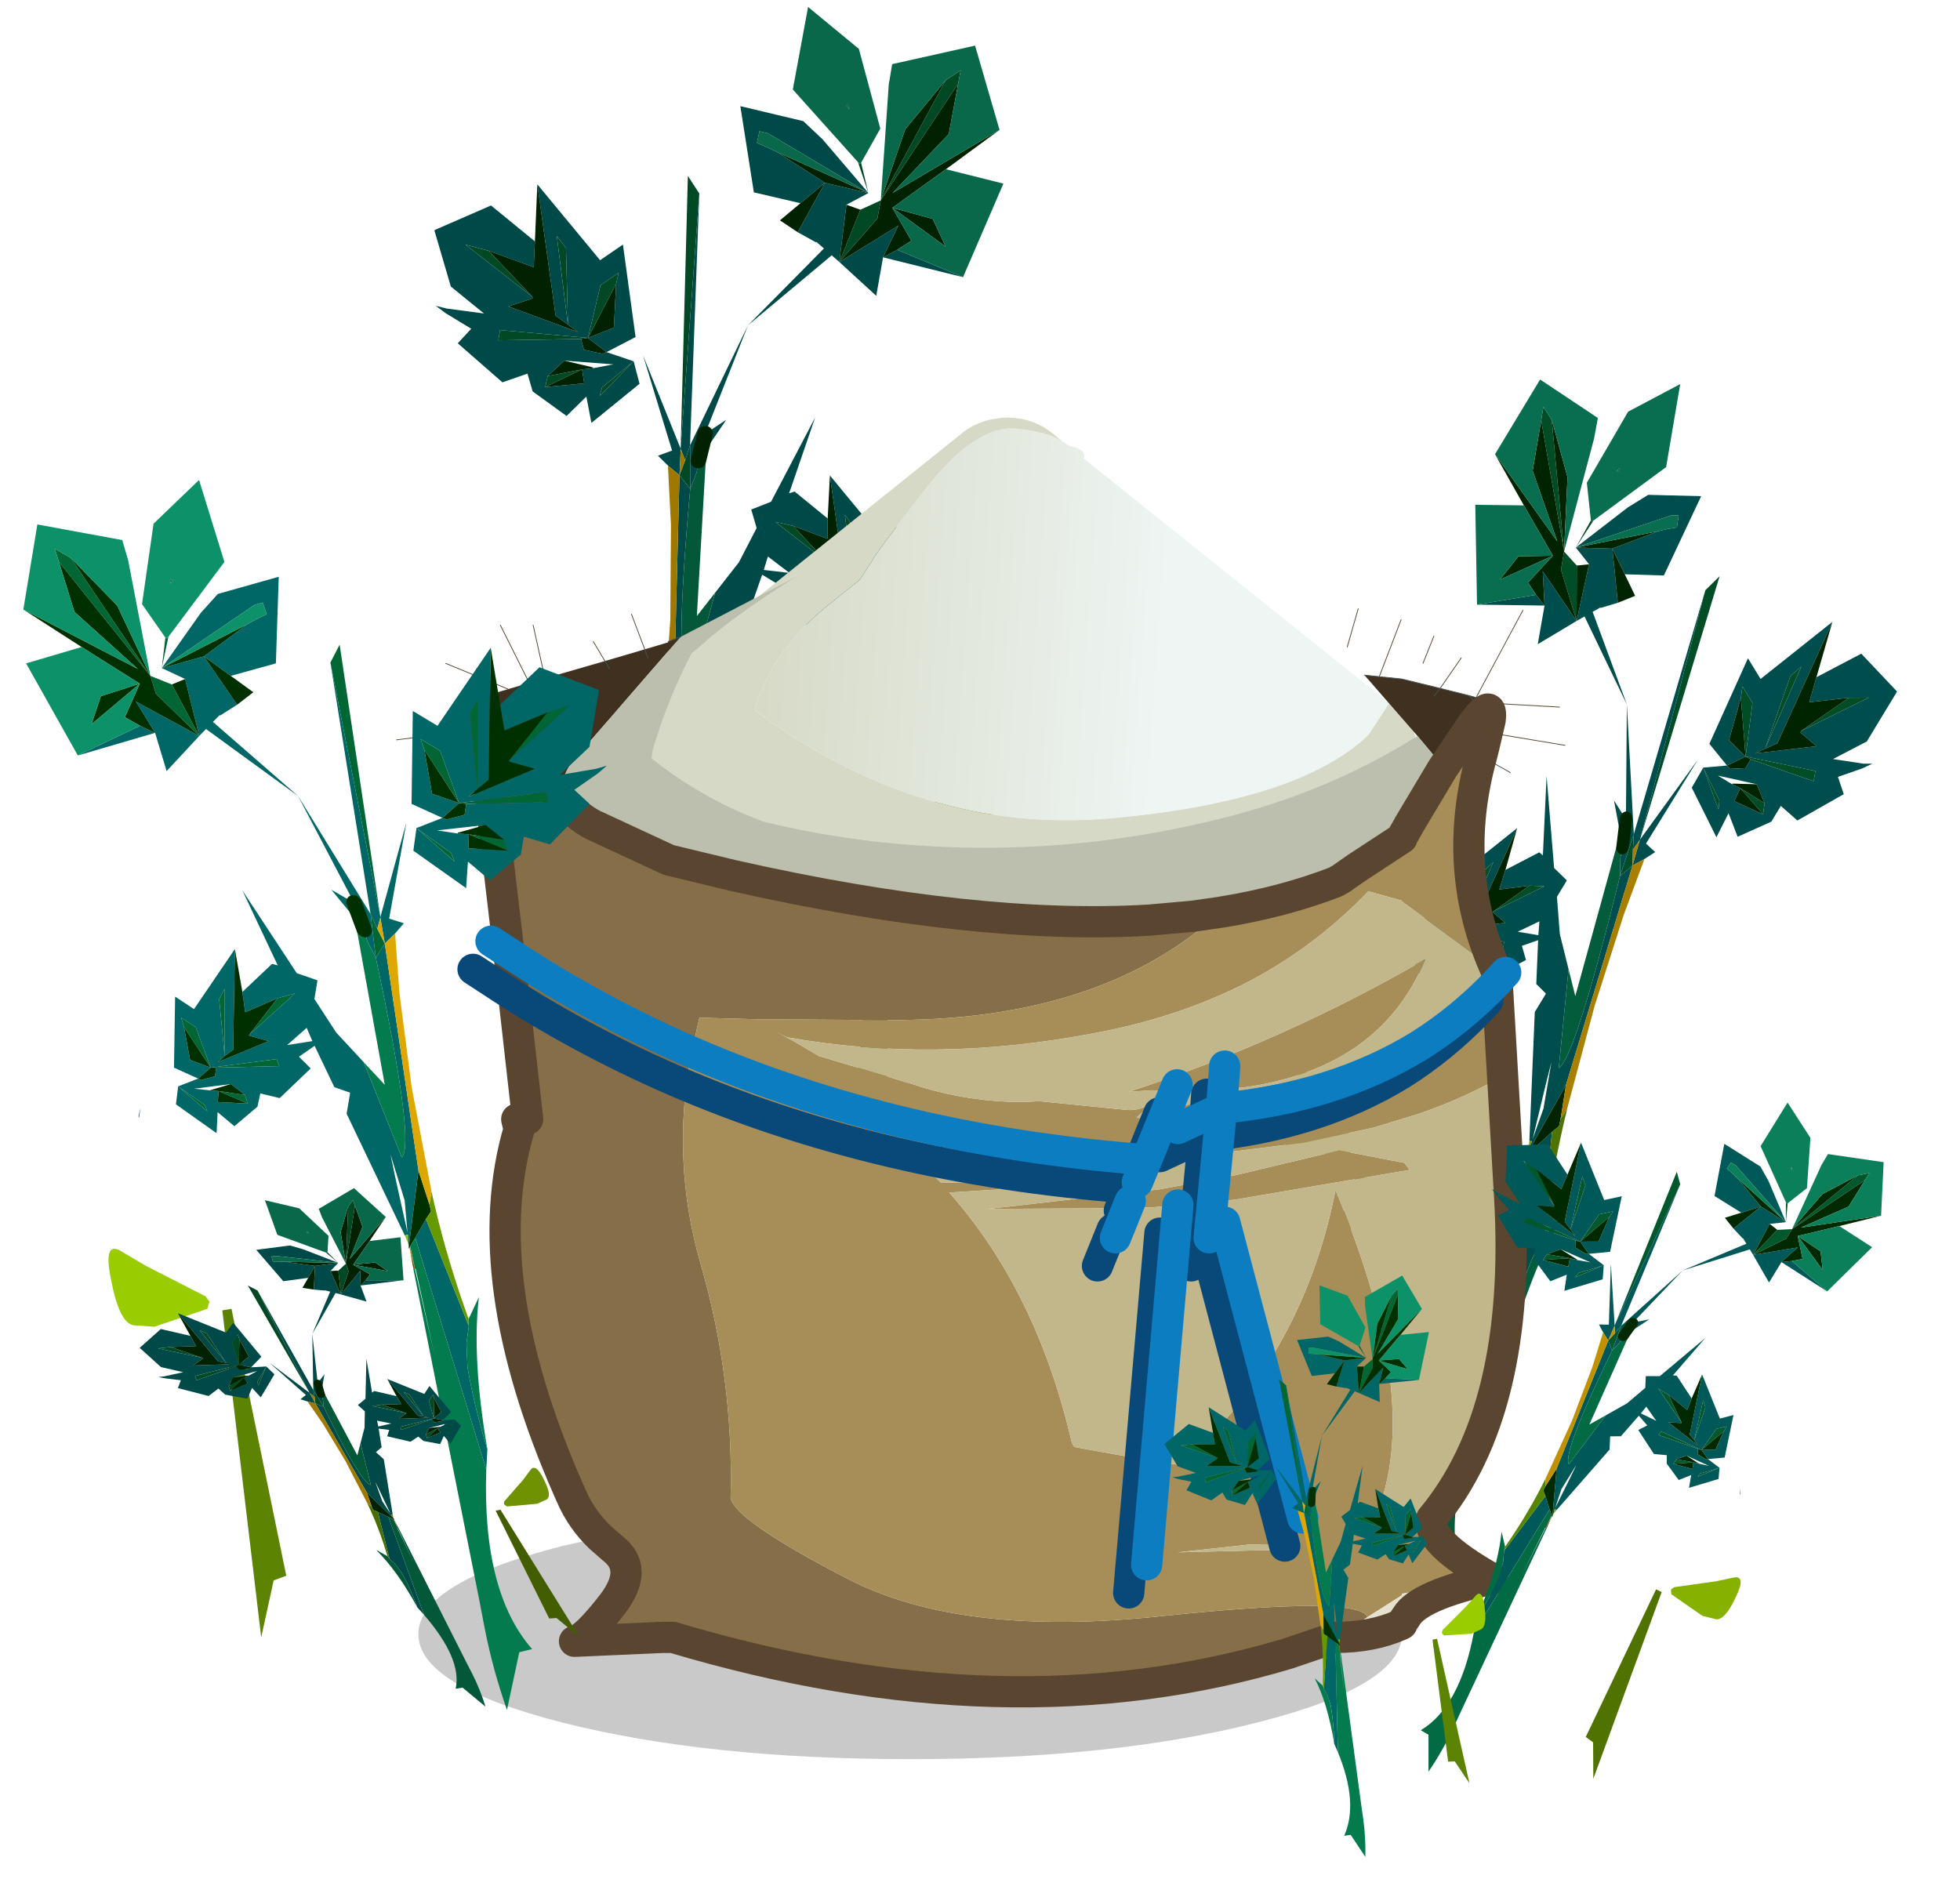 <?xml version="1.0"?>
<svg xmlns="http://www.w3.org/2000/svg" xmlns:xlink="http://www.w3.org/1999/xlink" width="125.55px" height="121.55px"><g transform="matrix(1, 0, 0, 1, -44.25, -39.45)"><use xlink:href="#object-0" width="36.5" height="78.8" transform="matrix(0.755, 0.283, -0.301, 0.964, 142.25, 60.45)"/><use xlink:href="#object-2" width="36.5" height="78.8" transform="matrix(-0.999, 0.035, -0.015, 1.001, 108.75, 39.45)"/><use xlink:href="#object-4" width="48.15" height="39.9" transform="matrix(1.078, 0, 0, 0.75, 83, 66.2)"/><use xlink:href="#object-5" width="74.85" height="75.7" transform="matrix(1, 0, 0, 1, 69.65, 76.45)"/><use xlink:href="#object-6" width="36.5" height="78.8" transform="matrix(1, 0, 0.138, 1, 44.25, 70.2)"/><use xlink:href="#object-8" width="36.5" height="78.8" transform="matrix(-0.631, -0.205, -0.221, 0.567, 166.8, 112.7)"/><use xlink:href="#object-10" width="36.5" height="78.8" transform="matrix(-0.469, 0.176, 0.09, 0.445, 134.75, 119.55)"/><use xlink:href="#object-12" width="36.5" height="78.8" transform="matrix(-0.469, 0.176, 0.232, 0.392, 67.2, 114.1)"/></g><defs><g transform="matrix(1, 0, 0, 1, 20.85, 57.45)" id="object-0"><use xlink:href="#object-1" width="36.5" height="78.8" transform="matrix(1, 0, 0, 1, -20.85, -57.45)"/></g><g transform="matrix(1, 0, 0, 1, 20.85, 57.45)" id="object-1"><path fill-rule="evenodd" fill="#004d26" stroke="none" d="M12.15 -42.55L13.65 -43L9.3 -39.5L12.15 -42.55M7 -37.65L7.2 -42.55L7.8 -43.35L7 -37.65M3.95 -40.15L3.8 -40.85L4.95 -40.1L5.7 -36.75L11.35 -37.45L11.45 -36.8L6.15 -36.7L5.7 -36.75L3.95 -40.15M2.75 -35.15L4.75 -33.55L4.9 -33L2.75 -35.15M8.25 -34.4L8.4 -33.7L6.05 -34.75L8.25 -34.4M-12.95 -44.9L-11.65 -44.35L-10.35 -41.05L-12.75 -43.75L-12.95 -44.9L-17.8 -52.2L-17.95 -53.05L-17 -52.45L-12.95 -44.9M-12.15 -45.4L-11.65 -47.35L-11.55 -47.3L-11.45 -47.4L-12.15 -45.4M-1.3 -45.75L-0.55 -46.9L-0.35 -29.55L-1.3 -45.75M-10.65 -51.05L-10.85 -50.8L-10.75 -51.1L-10.65 -51.05M-0.65 -28.7L-0.3 -27.75L-1 -26.85L-0.95 -29.65L-0.65 -28.7M-7.65 -24.25L-6.5 -24.55L-9.8 -21.9L-7.65 -24.25M-11.55 -20.55L-11.4 -24.2L-10.95 -24.85L-11.55 -20.55M-13.9 -22.4L-14 -23L-13.15 -22.4L-12.55 -19.8L-8.25 -20.35L-8.15 -19.9L-12.2 -19.8L-12.55 -19.8L-13.9 -22.4M-12.25 -18.3L-10.6 -18.05L-10.5 -17.5L-12.25 -18.3M-14.8 -18.6L-13.25 -17.4L-13.15 -17L-14.8 -18.6"/><path fill-rule="evenodd" fill="#004d4d" stroke="none" d="M9.3 -39.5L13.65 -43L12.15 -42.55L9.25 -41.4L9.2 -43.05L12.05 -45.45L15.65 -44L15.65 -43.95L14.55 -40.35L12.4 -38.55L14.8 -38.95L15.5 -39.15L14.85 -38.65L13.2 -37.6L14.05 -36.7L11.15 -34.1L9.55 -34.6L9.2 -33.45L7 -31.8L5.75 -33L5.4 -31.3L2.35 -33.7L2.75 -35.15L4.5 -35.8L2.65 -36.7L3.55 -42.65L5 -41.7L9.1 -46.7L7.8 -38.25L7 -37.65L6.35 -37.15L10.85 -38.95L9.3 -39.4L9.3 -39.5M7 -37.65L7.8 -43.35L7.2 -42.55L7 -37.65M3.95 -40.15L4.05 -37.35L5.7 -36.75L4.5 -35.8L4.75 -35.7L5.95 -36L6.15 -36.7L11.45 -36.8L11.35 -37.45L5.7 -36.75L4.95 -40.1L3.8 -40.85L3.95 -40.15M2.75 -35.15L4.9 -33L4.75 -33.55L2.75 -35.15M8.25 -34.4L7.2 -35.35L4.05 -35L5.35 -34.8L6.05 -34.75L5.9 -33.85L8.4 -33.7L8.25 -34.4M1.7 -3.25L1.4 -2.15L1.25 -0.6Q1.35 2.05 1.8 4.65L1.55 5.95L-0.95 -8.9L-0.1 -10.1L1.7 -3.25M-1.45 -8.2L-1.45 -8.45L-1.45 -8.65L-1.4 -9.05L-1.4 -9.1L-1.6 -9.05L-4.25 -16.85L-3.85 -18.15L-3.85 -18.2L-4.8 -18.55L-5.7 -21.2L-6.8 -20.5L-6.15 -19.75L-8.4 -17.85L-9.6 -18.15L-9.9 -17.3L-11.55 -16.05L-12.5 -16.95L-12.75 -15.6L-15.1 -17.45L-14.8 -18.6L-13.45 -19.1L-14.9 -19.8L-14.2 -24.35L-13.1 -23.55L-9.95 -27.4L-10.95 -20.95L-11.55 -20.55L-12.05 -20.15L-8.6 -21.5L-9.8 -21.85L-9.8 -21.9L-6.5 -24.55L-7.65 -24.25L-9.85 -23.35L-9.85 -24.65L-7.7 -26.45L-7.35 -26.35L-8.95 -31.15L-6.2 -25.85L-4.95 -25.4L-4.95 -25.35L-5.3 -24.2L-4.2 -22.05L-2.7 -20.15L-1.1 -14.05Q-0.1 -14.95 -1 -26.85L-1.4 -27.9L-1.5 -28.65L-1.95 -29.3L-3.25 -31.2L-1.9 -30.35L-4.55 -37.2L-9.8 -41.45L-9.85 -41.5L-10.35 -41.05L-12.75 -38.8L-13.15 -41.25L-18.3 -39.8L-14.05 -41.7L-13.15 -41.25L-14.1 -43.25L-10.35 -41.05L-10.75 -44.7L-12.15 -45.4L-9.15 -48.95L-7.9 -50.15L-3.85 -51.25L-4.8 -45.7L-7.8 -44.9L-9.35 -46.15L-6.3 -48.2Q-5.65 -48.55 -4.95 -48.85L-5.1 -49.6L-5.65 -49.45L-12.15 -45.4L-9.35 -46.15L-7.65 -43.05L-8.85 -42.35L-8.85 -42.4L-8.9 -42.35L-9.35 -41.95L-4.55 -37.2L-1 -29.75L-0.95 -29.65L-0.95 -29.7L-1.3 -45.75L-0.35 -29.55L-0.35 -29.45L2.15 -35.5L0.2 -29.35L1.1 -29.05L0.45 -28.4L-0.3 -27.75L-0.35 -29.3L-0.35 -29.45L-0.4 -29.3L-0.65 -28.7L-0.95 -29.65L-1 -26.85L-0.3 -27.75L-0.15 -13.2L-1.45 -8.3L-1.45 -8.2M-1.5 -28.65L-1.9 -30.35L-1.5 -28.65M-11.55 -20.55L-10.95 -24.85L-11.4 -24.2L-11.55 -20.55M-7.45 -21.25L-5.8 -21.5L-6.05 -22.35L-7.45 -21.25M-12.2 -19.8L-8.15 -19.9L-8.25 -20.35L-12.55 -19.8L-13.15 -22.4L-14 -23L-13.9 -22.4L-13.8 -20.3L-12.55 -19.8L-13.45 -19.1L-13.3 -19L-12.35 -19.25L-12.2 -19.8M-17.4 -17.2L-17.6 -16.55L-17.6 -16.7L-17.4 -17.2M-12.8 -18.35L-12.25 -18.3L-12.4 -17.6L-10.5 -17.5L-10.6 -18.05L-11.4 -18.75L-13.8 -18.45L-12.8 -18.35M-14.8 -18.6L-13.15 -17L-13.25 -17.4L-14.8 -18.6M-1.3 -11.3L-1.8 -14.25L-1.7 -12.8L-1.4 -9.25L-1.3 -11.3"/><path fill-rule="evenodd" fill="#002400" stroke="none" d="M12.15 -42.55L9.3 -39.5L9.3 -39.4L10.85 -38.95L6.35 -37.15L7 -37.65L7.8 -38.25L9.1 -46.7L9.2 -43.05L9.25 -41.4L12.15 -42.55M4.5 -35.8L5.7 -36.75L4.05 -37.35L3.95 -40.15L5.7 -36.75L6.15 -36.7L5.95 -36L4.75 -35.7L4.5 -35.8M7.2 -35.35L8.25 -34.4L6.05 -34.75L5.9 -33.85L8.4 -33.7L6.05 -34.75L5.35 -34.8L5.35 -34.85L7.2 -35.35M-1.4 -8.25L-1.45 -8.2L-1.45 -8.3L-0.15 -13.2L0.25 -11.05L0.3 -10.6L-0.1 -10.1L-0.95 -8.9L-1.35 -8.35L-1.4 -8.25M-9.95 -27.4L-9.85 -24.65L-9.85 -23.35L-7.65 -24.25L-9.8 -21.9L-9.8 -21.85L-8.6 -21.5L-12.05 -20.15L-11.55 -20.55L-10.95 -20.95L-9.95 -27.4M-17.1 -46.75L-20.5 -49.15L-13.7 -45.35L-17.25 -49L-17.8 -52.2L-12.95 -44.9L-14.45 -49.4L-17 -52.45L-12.95 -44.9L-12.75 -43.75L-10.35 -41.05L-11.65 -44.35L-10.75 -44.7L-10.35 -41.05L-14.1 -43.25L-13.15 -41.25L-14.05 -41.7L-14.95 -42.25L-13.7 -44.4L-17.15 -41.8L-16.3 -43.6L-13.7 -44.4L-17.1 -46.75M-7.8 -44.9L-6.5 -43.85L-7.65 -43.05L-9.35 -46.15L-6.3 -48.2L-12.15 -45.4L-9.35 -46.15L-7.8 -44.9M-12.2 -19.8L-12.35 -19.25L-13.3 -19L-13.45 -19.1L-12.55 -19.8L-13.8 -20.3L-13.9 -22.4L-12.55 -19.8L-12.2 -19.8M-12.8 -18.35L-11.4 -18.75L-10.6 -18.05L-12.25 -18.3L-12.8 -18.35M-12.25 -18.3L-10.5 -17.5L-12.4 -17.6L-12.25 -18.3"/><path fill-rule="evenodd" fill="#035d3c" stroke="none" d="M1.75 -3.7L2.6 -5.1Q1.6 -1.15 1.8 4.65Q1.35 2.05 1.25 -0.6L1.4 -2.15L1.7 -3.25L1.75 -3.7M1.55 5.95Q0.2 13.8 2.9 17.45L2.05 17.65L0.75 21.35Q0.2 18.75 0.05 16.2L-0.05 14.35L-1.35 -6.95L-1.25 -6.95L-1.25 -7L-1.35 -8.35L-0.95 -8.9L1.55 5.95M-2.7 -20.15L-1.55 -18.7L-2 -29.3L-1.95 -29.3L-1.5 -28.65L-1.4 -27.9L-1 -26.85Q-0.1 -14.95 -1.1 -14.05L-2.7 -20.15M-1.25 -6.95L-0.75 -1.4L-1.2 -6.9L-1.25 -6.95"/><path fill-rule="evenodd" fill="#4d7400" stroke="none" d="M1.75 -3.7L1.7 -3.25L-0.1 -10.1L0.3 -10.6L0.25 -11.05L0.5 -11.85L0.6 -10.75Q0.95 -7.25 1.75 -3.7"/><path fill-rule="evenodd" fill="#533e00" stroke="none" d="M-1.35 -6.95L-1.4 -8.2L-1.25 -7L-1.35 -6.95"/><path fill-rule="evenodd" fill="#896600" stroke="none" d="M-1.4 -8.2L-1.4 -8.25L-1.35 -8.35L-1.25 -7L-1.4 -8.2M-1.45 -8.45L-1.45 -8.55L-1.45 -8.65L-1.45 -8.45"/><path fill-rule="evenodd" fill="#689300" stroke="none" d="M-1.45 -8.55L-1.6 -9.05L-1.45 -9.05L-1.4 -9.05L-1.45 -8.65L-1.45 -8.55"/><path fill-rule="evenodd" fill="#096e4f" stroke="none" d="M-18.3 -39.8L-20.8 -45.7L-17.1 -46.75L-13.7 -44.4L-16.3 -43.6L-17.15 -41.8L-13.7 -44.4L-14.95 -42.25L-14.05 -41.7L-18.3 -39.8M-20.5 -49.15L-18.85 -54.6L-13.55 -53.6L-13.35 -52.3L-12.95 -44.9L-14.45 -49.4L-17 -52.45L-17.95 -53.05L-17.8 -52.2L-17.25 -49L-13.7 -45.35L-20.5 -49.15M-11.65 -47.35L-12.85 -49.5L-11.4 -54.65L-8.1 -57.45L-7.2 -52.2L-11.45 -47.4L-11.55 -47.3L-11.65 -47.35M-10.65 -51.05L-10.75 -51.1L-10.85 -50.8L-10.65 -51.05M-12.15 -45.4L-5.65 -49.45L-5.1 -49.6L-4.95 -48.85Q-5.65 -48.55 -6.3 -48.2L-12.15 -45.4"/><path fill-rule="evenodd" fill="#a97f00" stroke="none" d="M-1 -29.75L-0.95 -29.7L-0.95 -29.65L-1 -29.75M0.45 -28.4L0.2 -24.6L0.15 -18.55L0.5 -11.85L0.25 -11.05L-0.15 -13.2L-0.3 -27.75L-0.35 -29.3L-0.4 -29.3L-0.65 -28.7L-0.3 -27.75L0.45 -28.4"/><path fill-rule="evenodd" fill="#759b01" stroke="none" d="M-18.45 -3.2L-19.8 -3.3Q-20.65 -3.5 -20.8 -6.1Q-21 -8.65 -20 -8.1L-18.45 -7.1L-14.9 -5.15L-14.7 -4.8L-14.9 -4.35L-18.45 -3.2"/><path fill-rule="evenodd" fill="#466300" stroke="none" d="M-13.95 -4.25L-13.35 -4.35L-12.2 12.75L-13.05 13.05L-14.35 16.7L-13.95 -4.25"/><path fill-rule="evenodd" fill="#9b8f01" stroke="none" d="M-1.6 -9.05L-1.4 -9.1L-1.4 -9.05L-1.45 -9.05L-1.6 -9.05"/><path fill-rule="evenodd" fill="#7f4f02" stroke="none" d="M-1.25 -7L-1.25 -6.95L-1.35 -6.95L-1.25 -7"/><path fill="none" stroke="#002400" stroke-width="1" stroke-linecap="round" stroke-linejoin="round" d="M-1.9 -30.35L-1.5 -28.65"/></g><g transform="matrix(1, 0, 0, 1, 20.85, 57.45)" id="object-2"><use xlink:href="#object-3" width="36.5" height="78.8" transform="matrix(1, 0, 0, 1, -20.85, -57.45)"/></g><g transform="matrix(1, 0, 0, 1, 20.85, 57.45)" id="object-3"><path fill-rule="evenodd" fill="#004924" stroke="none" d="M12.15 -42.55L13.65 -43L9.3 -39.5L12.15 -42.55M7 -37.65L7.2 -42.55L7.8 -43.35L7 -37.65M3.95 -40.15L3.8 -40.85L4.95 -40.1L5.7 -36.75L11.35 -37.45L11.45 -36.8L6.15 -36.7L5.7 -36.75L3.95 -40.15M2.75 -35.15L4.75 -33.55L4.9 -33L2.75 -35.15M8.25 -34.4L8.4 -33.7L6.05 -34.75L8.25 -34.4M-12.95 -44.9L-11.65 -44.35L-10.35 -41.05L-12.75 -43.75L-12.95 -44.9L-17.8 -52.2L-17.95 -53.05L-17 -52.45L-12.95 -44.9M-12.15 -45.4L-11.65 -47.35L-11.55 -47.3L-11.45 -47.4L-12.15 -45.4M-1.3 -45.75L-0.55 -46.9L-0.35 -29.55L-1.3 -45.75M-10.65 -51.05L-10.85 -50.8L-10.75 -51.1L-10.65 -51.05M-0.65 -28.7L-0.3 -27.75L-1 -26.85L-0.95 -29.65L-0.65 -28.7M-7.65 -24.25L-6.5 -24.55L-9.8 -21.9L-7.65 -24.25M-11.55 -20.55L-11.4 -24.2L-10.95 -24.85L-11.55 -20.55M-13.9 -22.4L-14 -23L-13.15 -22.4L-12.55 -19.8L-8.25 -20.35L-8.15 -19.9L-12.2 -19.8L-12.55 -19.8L-13.9 -22.4M-12.25 -18.3L-10.6 -18.05L-10.5 -17.5L-12.25 -18.3M-14.8 -18.6L-13.25 -17.4L-13.15 -17L-14.8 -18.6"/><path fill-rule="evenodd" fill="#004949" stroke="none" d="M9.3 -39.5L13.65 -43L12.15 -42.55L9.25 -41.4L9.2 -43.05L12.05 -45.45L15.65 -44L15.65 -43.95L14.55 -40.35L12.4 -38.55L14.8 -38.95L15.5 -39.15L14.85 -38.65L13.2 -37.6L14.05 -36.7L11.15 -34.1L9.55 -34.6L9.2 -33.45L7 -31.8L5.75 -33L5.4 -31.3L2.35 -33.7L2.75 -35.15L4.5 -35.8L2.65 -36.7L3.55 -42.65L5 -41.7L9.1 -46.7L7.8 -38.25L7 -37.65L6.35 -37.15L10.85 -38.95L9.3 -39.4L9.3 -39.5M7 -37.65L7.8 -43.35L7.2 -42.55L7 -37.65M3.95 -40.15L4.05 -37.35L5.7 -36.75L4.5 -35.8L4.75 -35.7L5.95 -36L6.15 -36.7L11.45 -36.8L11.35 -37.45L5.7 -36.75L4.95 -40.1L3.8 -40.85L3.95 -40.15M2.75 -35.15L4.9 -33L4.75 -33.55L2.75 -35.15M8.25 -34.4L7.2 -35.35L4.05 -35L5.35 -34.8L6.05 -34.75L5.9 -33.85L8.4 -33.7L8.25 -34.4M1.7 -3.25L1.4 -2.15L1.25 -0.6Q1.35 2.05 1.8 4.65L1.55 5.95L-0.95 -8.9L-0.1 -10.1L1.7 -3.25M-1.45 -8.2L-1.45 -8.45L-1.45 -8.65L-1.4 -9.05L-1.4 -9.1L-1.6 -9.05L-4.25 -16.85L-3.85 -18.15L-3.85 -18.2L-4.8 -18.55L-5.7 -21.2L-6.8 -20.5L-6.15 -19.75L-8.4 -17.85L-9.6 -18.15L-9.9 -17.3L-11.55 -16.05L-12.5 -16.95L-12.75 -15.6L-15.1 -17.45L-14.8 -18.6L-13.45 -19.1L-14.9 -19.8L-14.2 -24.35L-13.1 -23.55L-9.95 -27.4L-10.95 -20.95L-11.55 -20.55L-12.05 -20.15L-8.6 -21.5L-9.8 -21.85L-9.8 -21.9L-6.5 -24.55L-7.65 -24.25L-9.85 -23.35L-9.85 -24.65L-7.7 -26.45L-7.35 -26.35L-8.95 -31.15L-6.2 -25.85L-4.95 -25.4L-4.95 -25.35L-5.3 -24.2L-4.2 -22.05L-2.7 -20.15L-1.1 -14.05Q-0.1 -14.95 -1 -26.85L-1.4 -27.9L-1.5 -28.65L-1.95 -29.3L-3.25 -31.2L-1.9 -30.35L-4.55 -37.2L-9.8 -41.45L-9.85 -41.5L-10.35 -41.05L-12.75 -38.8L-13.15 -41.25L-18.3 -39.8L-14.05 -41.7L-13.15 -41.25L-14.1 -43.25L-10.35 -41.05L-10.75 -44.7L-12.15 -45.4L-9.15 -48.95L-7.9 -50.15L-3.85 -51.25L-4.8 -45.7L-7.8 -44.9L-9.35 -46.15L-6.3 -48.2Q-5.65 -48.55 -4.95 -48.85L-5.1 -49.6L-5.65 -49.45L-12.15 -45.4L-9.35 -46.15L-7.65 -43.05L-8.85 -42.35L-8.85 -42.4L-8.9 -42.35L-9.35 -41.95L-4.55 -37.2L-1 -29.75L-0.95 -29.65L-0.95 -29.7L-1.3 -45.75L-0.35 -29.55L-0.35 -29.45L2.15 -35.5L0.2 -29.35L1.1 -29.05L0.45 -28.4L-0.3 -27.75L-0.35 -29.3L-0.35 -29.45L-0.4 -29.3L-0.65 -28.7L-0.95 -29.65L-1 -26.85L-0.3 -27.75L-0.15 -13.2L-1.45 -8.3L-1.45 -8.2M-1.5 -28.65L-1.9 -30.35L-1.5 -28.65M-11.55 -20.55L-10.95 -24.85L-11.4 -24.2L-11.55 -20.55M-7.45 -21.25L-5.8 -21.5L-6.05 -22.35L-7.45 -21.25M-12.2 -19.8L-8.15 -19.9L-8.25 -20.35L-12.55 -19.8L-13.15 -22.4L-14 -23L-13.9 -22.4L-13.8 -20.3L-12.55 -19.8L-13.45 -19.1L-13.3 -19L-12.35 -19.25L-12.2 -19.8M-17.4 -17.2L-17.6 -16.55L-17.6 -16.7L-17.4 -17.2M-12.8 -18.35L-12.25 -18.3L-12.4 -17.6L-10.5 -17.5L-10.6 -18.05L-11.4 -18.75L-13.8 -18.45L-12.8 -18.35M-14.8 -18.6L-13.15 -17L-13.25 -17.4L-14.8 -18.6M-1.3 -11.3L-1.8 -14.25L-1.7 -12.8L-1.4 -9.25L-1.3 -11.3"/><path fill-rule="evenodd" fill="#002200" stroke="none" d="M12.15 -42.55L9.3 -39.5L9.3 -39.4L10.85 -38.95L6.35 -37.15L7 -37.65L7.8 -38.25L9.1 -46.7L9.2 -43.05L9.25 -41.4L12.15 -42.55M4.5 -35.8L5.7 -36.75L4.05 -37.35L3.95 -40.15L5.7 -36.75L6.15 -36.7L5.95 -36L4.75 -35.7L4.5 -35.8M7.2 -35.35L8.25 -34.4L6.05 -34.75L5.9 -33.85L8.4 -33.7L6.05 -34.75L5.35 -34.8L5.35 -34.85L7.2 -35.35M-1.4 -8.25L-1.45 -8.2L-1.45 -8.3L-0.15 -13.2L0.25 -11.05L0.3 -10.6L-0.1 -10.1L-0.95 -8.9L-1.35 -8.35L-1.4 -8.25M-9.95 -27.4L-9.85 -24.65L-9.85 -23.35L-7.65 -24.25L-9.8 -21.9L-9.8 -21.85L-8.6 -21.5L-12.05 -20.15L-11.55 -20.55L-10.95 -20.95L-9.95 -27.4M-17.1 -46.75L-20.5 -49.15L-13.7 -45.35L-17.25 -49L-17.8 -52.2L-12.95 -44.9L-14.45 -49.4L-17 -52.45L-12.95 -44.9L-12.75 -43.75L-10.35 -41.05L-11.65 -44.35L-10.75 -44.7L-10.35 -41.05L-14.1 -43.25L-13.15 -41.25L-14.05 -41.7L-14.95 -42.25L-13.7 -44.4L-17.15 -41.8L-16.3 -43.6L-13.7 -44.4L-17.1 -46.75M-7.8 -44.9L-6.5 -43.85L-7.65 -43.05L-9.35 -46.15L-6.3 -48.2L-12.15 -45.4L-9.35 -46.15L-7.8 -44.9M-12.2 -19.8L-12.35 -19.25L-13.3 -19L-13.45 -19.1L-12.55 -19.8L-13.8 -20.3L-13.9 -22.4L-12.55 -19.8L-12.2 -19.8M-12.8 -18.35L-11.4 -18.75L-10.6 -18.05L-12.25 -18.3L-12.8 -18.35M-12.25 -18.3L-10.5 -17.5L-12.4 -17.6L-12.25 -18.3"/><path fill-rule="evenodd" fill="#025838" stroke="none" d="M1.75 -3.7L2.6 -5.1Q1.6 -1.15 1.8 4.65Q1.35 2.05 1.25 -0.6L1.4 -2.15L1.7 -3.25L1.75 -3.7M1.55 5.95Q0.2 13.8 2.9 17.45L2.05 17.65L0.75 21.35Q0.2 18.75 0.05 16.2L-0.05 14.35L-1.35 -6.95L-1.25 -6.95L-1.25 -7L-1.35 -8.35L-0.95 -8.9L1.55 5.95M-2.7 -20.15L-1.55 -18.7L-2 -29.3L-1.95 -29.3L-1.5 -28.65L-1.4 -27.9L-1 -26.85Q-0.1 -14.95 -1.1 -14.05L-2.7 -20.15M-1.25 -6.95L-0.75 -1.4L-1.2 -6.9L-1.25 -6.95"/><path fill-rule="evenodd" fill="#496d00" stroke="none" d="M1.75 -3.7L1.7 -3.25L-0.1 -10.1L0.3 -10.6L0.25 -11.05L0.5 -11.85L0.6 -10.75Q0.95 -7.25 1.75 -3.7"/><path fill-rule="evenodd" fill="#4e3a00" stroke="none" d="M-1.35 -6.95L-1.4 -8.2L-1.25 -7L-1.35 -6.95"/><path fill-rule="evenodd" fill="#816100" stroke="none" d="M-1.4 -8.2L-1.4 -8.25L-1.35 -8.35L-1.25 -7L-1.4 -8.2M-1.45 -8.45L-1.45 -8.55L-1.45 -8.65L-1.45 -8.45"/><path fill-rule="evenodd" fill="#628b00" stroke="none" d="M-1.45 -8.55L-1.6 -9.05L-1.45 -9.05L-1.4 -9.05L-1.45 -8.65L-1.45 -8.55"/><path fill-rule="evenodd" fill="#09684a" stroke="none" d="M-18.3 -39.8L-20.8 -45.7L-17.1 -46.75L-13.7 -44.4L-16.3 -43.6L-17.15 -41.8L-13.7 -44.4L-14.95 -42.25L-14.05 -41.7L-18.3 -39.8M-20.5 -49.15L-18.85 -54.6L-13.55 -53.6L-13.35 -52.3L-12.95 -44.9L-14.45 -49.4L-17 -52.45L-17.95 -53.05L-17.8 -52.2L-17.25 -49L-13.7 -45.35L-20.5 -49.15M-11.65 -47.35L-12.85 -49.5L-11.4 -54.65L-8.1 -57.45L-7.2 -52.2L-11.45 -47.4L-11.55 -47.3L-11.65 -47.35M-10.65 -51.05L-10.75 -51.1L-10.85 -50.8L-10.65 -51.05M-12.15 -45.4L-5.65 -49.45L-5.1 -49.6L-4.95 -48.85Q-5.65 -48.55 -6.3 -48.2L-12.15 -45.4"/><path fill-rule="evenodd" fill="#9f7800" stroke="none" d="M-1 -29.75L-0.95 -29.7L-0.95 -29.65L-1 -29.75M0.45 -28.4L0.2 -24.6L0.15 -18.55L0.5 -11.85L0.25 -11.05L-0.15 -13.2L-0.3 -27.75L-0.35 -29.3L-0.4 -29.3L-0.65 -28.7L-0.3 -27.75L0.45 -28.4"/><path fill-rule="evenodd" fill="#6e9201" stroke="none" d="M-18.45 -3.2L-19.8 -3.3Q-20.65 -3.5 -20.8 -6.1Q-21 -8.65 -20 -8.1L-18.45 -7.1L-14.9 -5.15L-14.7 -4.8L-14.9 -4.35L-18.45 -3.2"/><path fill-rule="evenodd" fill="#425e00" stroke="none" d="M-13.95 -4.25L-13.35 -4.35L-12.2 12.75L-13.05 13.05L-14.35 16.7L-13.95 -4.25"/><path fill-rule="evenodd" fill="#928701" stroke="none" d="M-1.6 -9.05L-1.4 -9.1L-1.4 -9.05L-1.45 -9.05L-1.6 -9.05"/><path fill-rule="evenodd" fill="#784b02" stroke="none" d="M-1.25 -7L-1.25 -6.95L-1.35 -6.95L-1.25 -7"/><path fill="none" stroke="#002200" stroke-width="1" stroke-linecap="round" stroke-linejoin="round" d="M-1.9 -30.35L-1.5 -28.65"/></g><g transform="matrix(1, 0, 0, 1, 0, 0)" id="object-4"><path fill-rule="evenodd" fill="url(#gradient-L7b612d9fef837e60a0199940367777c0)" stroke="none" d="M46.6 24.4L45.35 27.15Q41.15 32.85 29.95 34.25Q18.75 35.6 8.9 25Q9.5 21.9 11 19.25Q12.05 17.35 13.55 15.7L15.15 13.85L15.85 12.3Q16.05 11.65 19 6.2Q22 0.65 24.4 0.95Q26.3 1.2 27.2 2.05L27.55 2.4Q28.7 2.75 28.45 3.5L46.6 24.4"/><path fill-rule="evenodd" fill="#d6d9c5" stroke="none" d="M27.2 2.05Q26.3 1.2 24.4 0.95Q22 0.65 19 6.2Q16.05 11.65 15.85 12.3L15.15 13.85L13.55 15.7Q12.05 17.35 11 19.25Q9.5 21.9 8.9 25Q18.75 35.6 29.95 34.25Q41.15 32.85 45.35 27.15L46.6 24.4L47.1 25Q47.9 25.9 48.15 27.2Q48.2 31.1 44.5 33.4Q37.45 37.85 30.15 39.25Q19.8 41.25 8.8 37.2Q3.95 35.35 1.8 32.3L1.55 31.95Q0.7 30.65 0.35 29.15L0.2 28.7Q-0.05 27.45 0 26.05L0.7 25L6.3 18.5L6.6 18.2L21.25 1.3Q22.35 0.05 23.95 0Q25.45 0.05 26.55 1.3L27.2 2.05"/><path fill-rule="evenodd" fill="#b3a677" stroke="none" d="M6.6 18.2L6.3 18.5L5.85 18.65L6.6 18.2"/></g><linearGradient gradientTransform="matrix(-0.015, -0.001, 0.001, -0.02, 20.95, 19.05)" gradientUnits="userSpaceOnUse" spreadMethod="pad" id="gradient-L7b612d9fef837e60a0199940367777c0" x1="-819.2" x2="819.2"><stop offset="0" stop-color="#eef5f3" stop-opacity="1"/><stop offset="1" stop-color="#d6d9c5" stop-opacity="1"/></linearGradient><g transform="matrix(1, 0, 0, 1, -69.65, -76.45)" id="object-5"><path fill-rule="evenodd" fill="#403020" stroke="none" d="M85.75 81.6L85.55 81.05L85.75 81.6M83 81.8L83.3 82.3L83 81.8L78.15 83.2L78.4 83.7L78.15 83.2L76.8 83.6L75.1 84.1L78.05 87.15L78.05 88.55L80.55 91.05L80.45 89.05Q80.75 88.35 81.3 87.8L87.85 80.25L87.05 80.55L87.05 80.6L85.55 81.05L83 81.8M136.65 88.7L136.05 87.8L135.05 86.6L131.65 82.7L132.6 82.8L134.05 82.95L136.5 83.55L136.1 84.05L136.5 83.55L138.3 84L138.8 84.45L138.3 84L138.85 84.15L138.8 84.45L138.6 85.8L137.05 88.1L136.65 88.7"/><path fill-rule="evenodd" fill="#bcbfad" stroke="none" d="M87.85 80.25L95.15 76.45Q91.05 79.05 89.1 80.85L88.55 81.3Q87.05 84.2 86.15 87.2Q86 87.6 86 88.05Q89.35 90.7 93.2 92.1Q97.3 93.1 101.6 93.5Q112.55 94.5 123.2 91.7Q129.65 90 135.05 86.6L136.05 87.8L136.65 88.7L134.5 92.3L134.45 92.4L134.05 93.1L134.05 93.15L131.15 95.05L130.15 95.7L130.15 95.75L129.8 95.95Q126.45 97.25 122.4 97.9L120.65 98.15L124.85 96.45Q121.4 97.7 117.85 98.4Q106.8 99.05 91.25 95.55L87.1 94.55L82.25 92.3Q81.55 91.95 80.55 91.05L80.45 89.05Q80.75 88.35 81.3 87.8L87.85 80.25"/><path fill-rule="evenodd" fill="#866f48" stroke="none" d="M80.55 91.05Q81.55 91.95 82.25 92.3L87.1 94.55L91.25 95.55Q106.8 99.05 117.85 98.4L120.65 98.15L122.4 97.9Q114.95 104.7 101.8 104.8L100.65 104.8L92.75 104.75L89.05 104.65L88.55 106.85Q87.2 113.8 89.15 120.5Q91.25 127.8 91.05 135.4Q91.3 136.85 98.55 140.6Q105.8 144.35 118.55 143Q131.3 141.65 131.85 143.05L129.8 144.35L126.7 145.4Q108.8 150.75 87.35 144.35L87.1 144.2L86.7 144.35L81.05 144.6Q81.8 144.4 83.5 142.2Q85.2 139.95 83.5 138.65L82.7 137.95Q81.5 136.8 80.85 135.3L80.65 134.85Q74.7 121.3 77.5 111.8L77.35 111.15L78.05 111.15L76.85 100.5L75.55 89.45L75.2 86.15L75.05 85.1L78.05 88.55L80.55 91.05"/><path fill-rule="evenodd" fill="url(#gradient-L5404bd2e3ac0efe1dbb5c49510a0559b)" stroke="none" d="M117.85 98.4Q121.4 97.7 124.85 96.45L120.65 98.15L117.85 98.4"/><path fill-rule="evenodd" fill="#a78e58" stroke="none" d="M122.4 97.9Q126.45 97.25 129.8 95.95L130.1 96.05L130.15 95.75L130.15 95.7L131.15 95.05L134.05 93.15L134.05 93.1L134.45 92.4L134.5 92.3L136.65 88.7L137.05 88.1L137.7 87.1L138.5 86.35L139.7 85.6L139.3 87.3L139.15 87.9Q137.15 95.15 140.1 101.65L134.05 97.2L134.05 97.15L131.9 96.55Q128.85 99.75 124.95 101.95Q120.25 104.55 114.3 105.65Q104.1 107.6 94.65 105.9L93.95 105.55L95 106.1L96.7 107.1L102.85 108.95L103.3 109.1Q106.45 110.05 109.75 110.05L110.85 110L116.35 110.55Q117.2 110.65 117.95 110.15L118.15 110.1L117.6 110.55L117.05 111.05L118 111.2L117.5 111.1L118.95 110.7L122.25 109.55L122.55 109.5Q129.05 108.55 135.15 106.45L135.8 106.2L140.15 104.45L140.05 108.65Q137.75 109.9 135.15 110.8L132.2 111.7L127.8 112.65L122.2 113.35L119.85 113.5Q118.7 114.7 117.1 115.2L112.55 115.45L107.8 115L104 114.7L104.5 115.2L107.3 115.25Q107.8 115.25 108.3 115.65L105.05 115.85Q110.65 122.15 112.9 131.85L113.05 132.15L118.3 133.1L119.8 133.3Q122.95 130.6 125.2 127.2L126.1 125.75Q128.7 121.25 129.8 115.7Q135.7 129.8 132.1 137.2Q134.05 136.6 135.95 136.75Q135.6 138.2 139.85 140.6L134.05 141.55L134.05 141.6L134.05 141.65L131.85 143.05Q131.3 141.65 118.55 143Q105.8 144.35 98.55 140.6Q91.3 136.85 91.05 135.4Q91.25 127.8 89.15 120.5Q87.2 113.8 88.55 106.85L89.05 104.65L92.75 104.75L100.65 104.8L101.8 104.8Q114.95 104.7 122.4 97.9M130.15 95.75L131.15 95.05L130.15 95.75M80.65 134.85L80.85 135.3Q80.2 135.05 80.65 134.85M122.6 109.25L121.05 109.35L119.45 109.35L118.05 109.3L116.55 109.4Q126.5 106.15 135.55 100.9Q132.7 107.85 124.05 109.1L122.6 109.25M123.55 114.7L130.05 113.15L134.2 113.95L134.55 114.4L123.4 116.3L121.95 116.45L119.7 116.65L118.05 116.8L116.45 116.85L107.55 116.9L118.5 115.65L122.05 115L123.55 114.7M124.3 138.4L119.7 138.9L125.7 138.75L127.3 138.45L124.3 138.4"/><path fill-rule="evenodd" fill="#e6e1ce" stroke="none" d="M129.8 95.95L130.15 95.75L130.1 96.05L129.8 95.95M138.6 85.8Q139.9 84.05 139.7 85.6L138.5 86.35L137.7 87.1L137.05 88.1L138.6 85.8M86.7 144.35L87.1 144.2L87.35 144.35L87.1 144.35L87.05 144.35L86.7 144.35M129.8 144.35L131.85 143.05L134.05 141.65L134.05 141.6L134.05 141.55L139.85 140.6Q135.15 141.65 134.35 143L134.05 143.45L134.05 143.5L133.95 143.55Q132.15 144.35 129.8 144.35"/><path fill-rule="evenodd" fill="#c2b68b" stroke="none" d="M135.95 136.75Q134.05 136.6 132.1 137.2Q135.7 129.8 129.8 115.7Q128.7 121.25 126.1 125.75L125.2 127.2Q122.95 130.6 119.8 133.3L118.3 133.1L113.05 132.15L112.9 131.85Q110.65 122.15 105.05 115.85L108.3 115.65Q107.8 115.25 107.3 115.25L104.5 115.2L104 114.7L107.8 115L112.55 115.45L117.1 115.2Q118.7 114.7 119.85 113.5L122.2 113.35L127.8 112.65L132.2 111.7L135.15 110.8Q137.75 109.9 140.05 108.65L140.15 104.45L135.8 106.2L135.15 106.45Q129.05 108.55 122.55 109.5L122.25 109.55L118.95 110.7L117.5 111.1L118 111.2L117.05 111.05L117.6 110.55L118.15 110.1L117.95 110.15Q117.2 110.65 116.35 110.55L110.85 110L109.75 110.05Q106.45 110.05 103.3 109.1L102.85 108.95L96.7 107.1L95 106.1L93.95 105.55L94.65 105.9Q104.1 107.6 114.3 105.65Q120.25 104.55 124.95 101.95Q128.85 99.75 131.9 96.55L134.05 97.15L134.05 97.2L140.1 101.65L140.15 102.35L140.95 116.1Q141.75 129.8 135.95 136.75M122.6 109.25L124.05 109.1Q132.7 107.85 135.55 100.9Q126.5 106.15 116.55 109.4L118.05 109.3L119.45 109.35L121.05 109.35L122.6 109.25M123.55 114.7L122.05 115L118.5 115.65L107.55 116.9L116.45 116.85L118.05 116.8L119.7 116.65L121.95 116.45L123.4 116.3L134.55 114.4L134.2 113.95L130.05 113.15L123.55 114.7M124.3 138.4L127.3 138.45L125.7 138.75L119.7 138.9L124.3 138.4"/><path fill-rule="evenodd" fill="#666666" fill-opacity="0.353" stroke="none" d="M82.7 137.95L83.5 138.65Q85.2 139.95 83.5 142.2Q81.8 144.4 81.05 144.6L86.7 144.35L87.05 144.35L87.1 144.35L87.35 144.35Q108.8 150.75 126.7 145.4L129.8 144.35Q132.15 144.35 133.95 143.55L134.05 144.15Q134.05 147.45 124.8 149.8Q115.6 152.15 102.55 152.15Q89.5 152.15 80.25 149.8Q71.05 147.45 71.05 144.15Q71.05 140.85 80.25 138.5L82.7 137.95"/><path fill="none" stroke="#5a4530" stroke-width="0.05" stroke-linecap="round" stroke-linejoin="round" d="M83 81.8L82.25 80.55M85.55 81.05L84.7 78.8M132.6 82.8L134 79.15M136.5 83.55L137.85 81.6M141.8 78.55L138.85 84.05L138.85 84.15M138.8 84.45L144.15 84.75M135.4 81.95L136.1 80.2M130.55 80.9L131.25 78.45M140.3 86.5L144.5 87.2M78.15 83.2L76.3 79.5M79.1 82.65L78.4 79.5M76.8 83.6L72.8 81.95M74.9 88.25L73.15 90M75.2 86.15L69.65 86.85"/><path fill="none" stroke="#435555" stroke-width="0.05" stroke-linecap="round" stroke-linejoin="round" d="M85.55 81.05L85.75 81.6M83.3 82.3L83 81.8M78.15 83.2L78.4 83.7M131.65 82.7L132.6 82.8L134.05 82.95L136.5 83.55L136.1 84.05M87.05 80.55L87.85 80.25M138.8 84.45L138.3 84L136.5 83.55M138.85 84.15L138.8 84.45L138.6 85.8M138.85 84.15L138.3 84M139.15 87.9L141 88.95M75.55 89.45L74.2 89.65"/><path fill="none" stroke="#5a4530" stroke-width="2" stroke-linecap="round" stroke-linejoin="round" d="M80.55 91.05Q81.55 91.95 82.25 92.3L87.1 94.55L91.25 95.55Q106.8 99.05 117.85 98.4L120.65 98.15L122.4 97.9Q126.45 97.25 129.8 95.95L130.15 95.75L131.15 95.05L134.05 93.15M134.05 93.1L134.45 92.4L134.5 92.3L136.65 88.7L137.05 88.1L138.6 85.8Q139.9 84.05 139.7 85.6L139.3 87.3L139.15 87.9Q137.15 95.15 140.1 101.65L140.15 102.35L140.95 116.1Q141.75 129.8 135.95 136.75Q135.6 138.2 139.85 140.6Q135.15 141.65 134.35 143L134.05 143.45M78.05 88.55L75.05 85.1L75.2 86.15L75.55 89.45L76.85 100.5L78.05 111.15L77.35 111.15L77.5 111.8Q74.7 121.3 80.65 134.85L80.85 135.3Q81.5 136.8 82.7 137.95L83.5 138.65Q85.2 139.95 83.5 142.2Q81.8 144.4 81.05 144.6L86.7 144.35L87.05 144.35L87.1 144.35L87.35 144.35Q108.8 150.75 126.7 145.4L129.8 144.35Q132.15 144.35 133.95 143.55L134.05 143.5M80.55 91.05L78.05 88.55"/><path fill="none" stroke="#08497a" stroke-width="2" stroke-linecap="round" stroke-linejoin="round" d="M115.95 117L116.55 115.55Q100.55 114.35 87.4 108.65Q81.2 105.95 75.7 102.3L74.55 101.55M121.55 119.55L126.55 138.5M139.55 103.55L139 104.15Q136.7 106.55 134 108.25Q128.6 111.55 121.35 112.25L120.55 120.55M118.55 118.45L116.55 141.5M115.5 118.2L114.55 120.55M116.55 115.55L118.5 110.75M121.35 112.25L118.55 113.55M121.55 109.55L121.35 112.25"/><path fill="none" stroke="#0d7dc2" stroke-width="2" stroke-linecap="round" stroke-linejoin="round" d="M117.1 115.2L117.7 113.75Q101.7 112.55 88.55 106.85Q82.35 104.15 76.85 100.5L75.7 99.75M140.7 101.75L140.15 102.35Q137.85 104.75 135.15 106.45Q129.75 109.75 122.5 110.45L121.7 118.75M122.7 107.75L122.5 110.45L119.7 111.75M122.7 117.75L127.7 136.7M117.7 113.75L119.65 108.95M116.65 116.4L115.7 118.75M119.7 116.65L117.7 139.7"/></g><linearGradient gradientTransform="matrix(-0.012, 0, -0.001, -0.023, 112.65, 81.1)" gradientUnits="userSpaceOnUse" spreadMethod="pad" id="gradient-L5404bd2e3ac0efe1dbb5c49510a0559b" x1="-819.2" x2="819.2"><stop offset="0" stop-color="#e2e1c7" stop-opacity="1"/><stop offset="1" stop-color="#c8ab91" stop-opacity="1"/></linearGradient><g transform="matrix(1, 0, 0, 1, 20.85, 57.45)" id="object-6"><use xlink:href="#object-7" width="36.5" height="78.8" transform="matrix(1, 0, 0, 1, -20.85, -57.45)"/></g><g transform="matrix(1, 0, 0, 1, 20.85, 57.45)" id="object-7"><path fill-rule="evenodd" fill="#006633" stroke="none" d="M12.15 -42.55L13.65 -43L9.3 -39.5L12.15 -42.55M7 -37.65L7.2 -42.55L7.8 -43.35L7 -37.65M3.95 -40.15L3.8 -40.85L4.95 -40.1L5.7 -36.75L11.35 -37.45L11.45 -36.8L6.15 -36.7L5.7 -36.75L3.95 -40.15M2.75 -35.15L4.75 -33.55L4.9 -33L2.75 -35.15M8.25 -34.4L8.4 -33.7L6.05 -34.75L8.25 -34.4M-12.95 -44.9L-11.65 -44.35L-10.35 -41.05L-12.75 -43.75L-12.95 -44.9L-17.8 -52.2L-17.95 -53.05L-17 -52.45L-12.95 -44.9M-12.15 -45.4L-11.65 -47.35L-11.55 -47.3L-11.45 -47.4L-12.15 -45.4M-1.3 -45.75L-0.55 -46.9L-0.35 -29.55L-1.3 -45.75M-10.65 -51.05L-10.85 -50.8L-10.75 -51.1L-10.65 -51.05M-0.65 -28.7L-0.3 -27.75L-1 -26.85L-0.95 -29.65L-0.65 -28.7M-7.65 -24.25L-6.5 -24.55L-9.8 -21.9L-7.65 -24.25M-11.55 -20.55L-11.4 -24.2L-10.95 -24.85L-11.55 -20.55M-13.9 -22.4L-14 -23L-13.15 -22.4L-12.55 -19.8L-8.25 -20.35L-8.15 -19.9L-12.2 -19.8L-12.55 -19.8L-13.9 -22.4M-12.25 -18.3L-10.6 -18.05L-10.5 -17.5L-12.25 -18.3M-14.8 -18.6L-13.25 -17.4L-13.15 -17L-14.8 -18.6"/><path fill-rule="evenodd" fill="#006666" stroke="none" d="M9.3 -39.5L13.65 -43L12.15 -42.55L9.25 -41.4L9.2 -43.05L12.05 -45.45L15.65 -44L15.65 -43.95L14.55 -40.35L12.4 -38.55L14.8 -38.95L15.5 -39.15L14.85 -38.65L13.2 -37.6L14.05 -36.7L11.15 -34.1L9.55 -34.6L9.2 -33.45L7 -31.8L5.75 -33L5.4 -31.3L2.35 -33.7L2.75 -35.15L4.5 -35.8L2.65 -36.7L3.55 -42.65L5 -41.7L9.1 -46.7L7.8 -38.25L7 -37.65L6.35 -37.15L10.85 -38.95L9.3 -39.4L9.3 -39.5M7 -37.65L7.8 -43.35L7.2 -42.55L7 -37.65M3.95 -40.15L4.05 -37.35L5.7 -36.75L4.5 -35.8L4.75 -35.7L5.95 -36L6.15 -36.7L11.45 -36.8L11.35 -37.45L5.7 -36.75L4.95 -40.1L3.8 -40.85L3.95 -40.15M2.75 -35.15L4.9 -33L4.75 -33.55L2.75 -35.15M8.25 -34.4L7.2 -35.35L4.05 -35L5.35 -34.8L6.05 -34.75L5.9 -33.85L8.4 -33.7L8.25 -34.4M1.7 -3.25L1.4 -2.15L1.25 -0.6Q1.35 2.05 1.8 4.65L1.55 5.95L-0.95 -8.9L-0.1 -10.1L1.7 -3.25M-1.45 -8.2L-1.45 -8.45L-1.45 -8.65L-1.4 -9.05L-1.4 -9.1L-1.6 -9.05L-4.25 -16.85L-3.85 -18.15L-3.85 -18.2L-4.8 -18.55L-5.7 -21.2L-6.8 -20.5L-6.15 -19.75L-8.4 -17.85L-9.6 -18.15L-9.9 -17.3L-11.55 -16.05L-12.5 -16.95L-12.75 -15.6L-15.1 -17.45L-14.8 -18.6L-13.45 -19.1L-14.9 -19.8L-14.2 -24.35L-13.1 -23.55L-9.95 -27.4L-10.95 -20.95L-11.55 -20.55L-12.05 -20.15L-8.6 -21.5L-9.8 -21.85L-9.8 -21.9L-6.5 -24.55L-7.65 -24.25L-9.85 -23.35L-9.85 -24.65L-7.7 -26.45L-7.35 -26.35L-8.95 -31.15L-6.2 -25.85L-4.95 -25.4L-4.95 -25.35L-5.3 -24.2L-4.2 -22.05L-2.7 -20.15L-1.1 -14.05Q-0.1 -14.95 -1 -26.85L-1.4 -27.9L-1.5 -28.65L-1.95 -29.3L-3.25 -31.2L-1.9 -30.35L-4.55 -37.2L-9.8 -41.45L-9.85 -41.5L-10.35 -41.05L-12.75 -38.8L-13.15 -41.25L-18.3 -39.8L-14.05 -41.7L-13.15 -41.25L-14.1 -43.25L-10.35 -41.05L-10.75 -44.7L-12.15 -45.4L-9.15 -48.95L-7.9 -50.15L-3.85 -51.25L-4.8 -45.7L-7.8 -44.9L-9.35 -46.15L-6.3 -48.2Q-5.65 -48.55 -4.95 -48.85L-5.1 -49.6L-5.65 -49.45L-12.15 -45.4L-9.35 -46.15L-7.65 -43.05L-8.85 -42.35L-8.85 -42.4L-8.9 -42.35L-9.35 -41.95L-4.55 -37.2L-1 -29.75L-0.95 -29.65L-0.95 -29.7L-1.3 -45.75L-0.35 -29.55L-0.35 -29.45L2.15 -35.5L0.2 -29.35L1.1 -29.05L0.45 -28.4L-0.3 -27.75L-0.35 -29.3L-0.35 -29.45L-0.4 -29.3L-0.65 -28.7L-0.95 -29.65L-1 -26.85L-0.3 -27.75L-0.15 -13.2L-1.45 -8.3L-1.45 -8.2M-1.5 -28.65L-1.9 -30.35L-1.5 -28.65M-11.55 -20.55L-10.95 -24.85L-11.4 -24.2L-11.55 -20.55M-7.45 -21.25L-5.8 -21.5L-6.05 -22.35L-7.45 -21.25M-12.2 -19.8L-8.15 -19.9L-8.25 -20.35L-12.55 -19.8L-13.15 -22.4L-14 -23L-13.9 -22.4L-13.8 -20.3L-12.55 -19.8L-13.45 -19.1L-13.3 -19L-12.35 -19.25L-12.2 -19.8M-17.4 -17.2L-17.6 -16.55L-17.6 -16.7L-17.4 -17.2M-12.8 -18.35L-12.25 -18.3L-12.4 -17.6L-10.5 -17.5L-10.6 -18.05L-11.4 -18.75L-13.8 -18.45L-12.8 -18.35M-14.8 -18.6L-13.15 -17L-13.25 -17.4L-14.8 -18.6M-1.3 -11.3L-1.8 -14.25L-1.7 -12.8L-1.4 -9.25L-1.3 -11.3"/><path fill-rule="evenodd" fill="#003000" stroke="none" d="M12.15 -42.55L9.3 -39.5L9.3 -39.4L10.85 -38.95L6.35 -37.15L7 -37.65L7.8 -38.25L9.1 -46.7L9.2 -43.05L9.25 -41.4L12.15 -42.55M4.5 -35.8L5.7 -36.75L4.05 -37.35L3.95 -40.15L5.7 -36.75L6.15 -36.7L5.95 -36L4.75 -35.7L4.5 -35.8M7.2 -35.35L8.25 -34.4L6.05 -34.75L5.9 -33.85L8.4 -33.7L6.05 -34.75L5.35 -34.8L5.35 -34.85L7.2 -35.35M-1.4 -8.25L-1.45 -8.2L-1.45 -8.3L-0.15 -13.2L0.25 -11.05L0.3 -10.6L-0.1 -10.1L-0.95 -8.9L-1.35 -8.35L-1.4 -8.25M-9.95 -27.4L-9.85 -24.65L-9.85 -23.35L-7.65 -24.25L-9.8 -21.9L-9.8 -21.85L-8.6 -21.5L-12.05 -20.15L-11.55 -20.55L-10.95 -20.95L-9.95 -27.4M-17.1 -46.75L-20.5 -49.15L-13.7 -45.35L-17.25 -49L-17.8 -52.2L-12.95 -44.9L-14.45 -49.4L-17 -52.45L-12.95 -44.9L-12.75 -43.75L-10.35 -41.05L-11.65 -44.35L-10.75 -44.7L-10.35 -41.05L-14.1 -43.25L-13.15 -41.25L-14.05 -41.7L-14.95 -42.25L-13.7 -44.4L-17.15 -41.8L-16.3 -43.6L-13.7 -44.4L-17.1 -46.75M-7.8 -44.9L-6.5 -43.85L-7.65 -43.05L-9.35 -46.15L-6.3 -48.2L-12.15 -45.4L-9.35 -46.15L-7.8 -44.9M-12.2 -19.8L-12.35 -19.25L-13.3 -19L-13.45 -19.1L-12.55 -19.8L-13.8 -20.3L-13.9 -22.4L-12.55 -19.8L-12.2 -19.8M-12.8 -18.35L-11.4 -18.75L-10.6 -18.05L-12.25 -18.3L-12.8 -18.35M-12.25 -18.3L-10.5 -17.5L-12.4 -17.6L-12.25 -18.3"/><path fill-rule="evenodd" fill="#047b4f" stroke="none" d="M1.75 -3.7L2.6 -5.1Q1.6 -1.15 1.8 4.65Q1.35 2.05 1.25 -0.6L1.4 -2.15L1.7 -3.25L1.75 -3.7M1.55 5.95Q0.2 13.8 2.9 17.45L2.05 17.65L0.75 21.35Q0.2 18.75 0.05 16.2L-0.05 14.35L-1.35 -6.95L-1.25 -6.95L-1.25 -7L-1.35 -8.35L-0.95 -8.9L1.55 5.95M-2.7 -20.15L-1.55 -18.7L-2 -29.3L-1.95 -29.3L-1.5 -28.65L-1.4 -27.9L-1 -26.85Q-0.1 -14.95 -1.1 -14.05L-2.7 -20.15M-1.25 -6.95L-0.75 -1.4L-1.2 -6.9L-1.25 -6.95"/><path fill-rule="evenodd" fill="#669900" stroke="none" d="M1.75 -3.7L1.7 -3.25L-0.1 -10.1L0.3 -10.6L0.25 -11.05L0.5 -11.85L0.6 -10.75Q0.95 -7.25 1.75 -3.7"/><path fill-rule="evenodd" fill="#6d5201" stroke="none" d="M-1.35 -6.95L-1.4 -8.2L-1.25 -7L-1.35 -6.95"/><path fill-rule="evenodd" fill="#b48701" stroke="none" d="M-1.4 -8.2L-1.4 -8.25L-1.35 -8.35L-1.25 -7L-1.4 -8.2M-1.45 -8.45L-1.45 -8.55L-1.45 -8.65L-1.45 -8.45"/><path fill-rule="evenodd" fill="#89c201" stroke="none" d="M-1.45 -8.55L-1.6 -9.05L-1.45 -9.05L-1.4 -9.05L-1.45 -8.65L-1.45 -8.55"/><path fill-rule="evenodd" fill="#0d9168" stroke="none" d="M-18.3 -39.8L-20.8 -45.7L-17.1 -46.75L-13.7 -44.4L-16.3 -43.6L-17.15 -41.8L-13.7 -44.4L-14.95 -42.25L-14.05 -41.7L-18.3 -39.8M-20.5 -49.15L-18.85 -54.6L-13.55 -53.6L-13.35 -52.3L-12.95 -44.9L-14.45 -49.4L-17 -52.45L-17.95 -53.05L-17.8 -52.2L-17.25 -49L-13.7 -45.35L-20.5 -49.15M-11.65 -47.35L-12.85 -49.5L-11.4 -54.65L-8.1 -57.45L-7.2 -52.2L-11.45 -47.4L-11.55 -47.3L-11.65 -47.35M-10.65 -51.05L-10.75 -51.1L-10.85 -50.8L-10.65 -51.05M-12.15 -45.4L-5.65 -49.45L-5.1 -49.6L-4.95 -48.85Q-5.65 -48.55 -6.3 -48.2L-12.15 -45.4"/><path fill-rule="evenodd" fill="#dea701" stroke="none" d="M-1 -29.75L-0.95 -29.7L-0.95 -29.65L-1 -29.75M0.45 -28.4L0.2 -24.6L0.15 -18.55L0.5 -11.85L0.25 -11.05L-0.15 -13.2L-0.3 -27.75L-0.35 -29.3L-0.4 -29.3L-0.65 -28.7L-0.3 -27.75L0.45 -28.4"/><path fill-rule="evenodd" fill="#9acc02" stroke="none" d="M-18.45 -3.2L-19.8 -3.3Q-20.65 -3.5 -20.8 -6.1Q-21 -8.65 -20 -8.1L-18.45 -7.1L-14.9 -5.15L-14.7 -4.8L-14.9 -4.35L-18.45 -3.2"/><path fill-rule="evenodd" fill="#5c8301" stroke="none" d="M-13.95 -4.25L-13.35 -4.35L-12.2 12.75L-13.05 13.05L-14.35 16.7L-13.95 -4.25"/><path fill-rule="evenodd" fill="#ccbd02" stroke="none" d="M-1.6 -9.05L-1.4 -9.1L-1.4 -9.05L-1.45 -9.05L-1.6 -9.05"/><path fill-rule="evenodd" fill="#a76903" stroke="none" d="M-1.25 -7L-1.25 -6.95L-1.35 -6.95L-1.25 -7"/><path fill="none" stroke="#003000" stroke-width="1" stroke-linecap="round" stroke-linejoin="round" d="M-1.9 -30.35L-1.5 -28.65"/></g><g transform="matrix(1, 0, 0, 1, 20.85, 57.45)" id="object-8"><use xlink:href="#object-9" width="36.5" height="78.8" transform="matrix(1, 0, 0, 1, -20.85, -57.45)"/></g><g transform="matrix(1, 0, 0, 1, 20.85, 57.45)" id="object-9"><path fill-rule="evenodd" fill="#00582c" stroke="none" d="M12.15 -42.55L13.65 -43L9.3 -39.5L12.15 -42.55M7 -37.65L7.2 -42.55L7.8 -43.35L7 -37.65M3.95 -40.15L3.8 -40.85L4.95 -40.1L5.7 -36.75L11.35 -37.45L11.45 -36.8L6.15 -36.7L5.7 -36.75L3.95 -40.15M2.75 -35.15L4.75 -33.55L4.9 -33L2.75 -35.15M8.25 -34.4L8.4 -33.7L6.05 -34.75L8.25 -34.4M-12.95 -44.9L-11.65 -44.35L-10.35 -41.05L-12.75 -43.75L-12.95 -44.9L-17.8 -52.2L-17.95 -53.05L-17 -52.45L-12.95 -44.9M-12.15 -45.4L-11.65 -47.35L-11.55 -47.3L-11.45 -47.4L-12.15 -45.4M-1.3 -45.75L-0.55 -46.9L-0.35 -29.55L-1.3 -45.75M-10.65 -51.05L-10.85 -50.8L-10.75 -51.1L-10.65 -51.05M-0.65 -28.7L-0.3 -27.75L-1 -26.85L-0.95 -29.65L-0.65 -28.7M-7.65 -24.25L-6.5 -24.55L-9.8 -21.9L-7.65 -24.25M-11.55 -20.55L-11.4 -24.2L-10.95 -24.85L-11.55 -20.55M-13.9 -22.4L-14 -23L-13.15 -22.4L-12.55 -19.8L-8.25 -20.35L-8.15 -19.9L-12.2 -19.8L-12.55 -19.8L-13.9 -22.4M-12.25 -18.3L-10.6 -18.05L-10.5 -17.5L-12.25 -18.3M-14.8 -18.6L-13.25 -17.4L-13.15 -17L-14.8 -18.6"/><path fill-rule="evenodd" fill="#005858" stroke="none" d="M9.3 -39.5L13.65 -43L12.15 -42.55L9.25 -41.4L9.2 -43.05L12.05 -45.45L15.65 -44L15.65 -43.95L14.55 -40.35L12.4 -38.55L14.8 -38.95L15.5 -39.15L14.85 -38.65L13.2 -37.6L14.05 -36.7L11.15 -34.1L9.55 -34.6L9.2 -33.45L7 -31.8L5.75 -33L5.4 -31.3L2.35 -33.7L2.75 -35.15L4.5 -35.8L2.65 -36.7L3.55 -42.65L5 -41.7L9.1 -46.7L7.8 -38.25L7 -37.65L6.35 -37.15L10.85 -38.95L9.3 -39.4L9.3 -39.5M7 -37.65L7.8 -43.35L7.2 -42.55L7 -37.65M3.95 -40.15L4.05 -37.35L5.7 -36.75L4.5 -35.8L4.75 -35.7L5.95 -36L6.15 -36.7L11.45 -36.8L11.35 -37.45L5.7 -36.75L4.95 -40.1L3.8 -40.85L3.95 -40.15M2.75 -35.15L4.9 -33L4.75 -33.55L2.75 -35.15M8.25 -34.4L7.2 -35.35L4.05 -35L5.35 -34.8L6.05 -34.75L5.9 -33.85L8.4 -33.7L8.25 -34.4M1.7 -3.25L1.4 -2.15L1.25 -0.6Q1.35 2.05 1.8 4.65L1.55 5.95L-0.95 -8.9L-0.1 -10.1L1.7 -3.25M-1.45 -8.2L-1.45 -8.45L-1.45 -8.65L-1.4 -9.05L-1.4 -9.1L-1.6 -9.05L-4.25 -16.85L-3.85 -18.15L-3.85 -18.2L-4.8 -18.55L-5.7 -21.2L-6.8 -20.5L-6.15 -19.75L-8.4 -17.85L-9.6 -18.15L-9.9 -17.3L-11.55 -16.05L-12.5 -16.95L-12.75 -15.6L-15.1 -17.45L-14.8 -18.6L-13.45 -19.1L-14.9 -19.8L-14.2 -24.35L-13.1 -23.55L-9.95 -27.4L-10.95 -20.95L-11.55 -20.55L-12.05 -20.15L-8.6 -21.5L-9.8 -21.85L-9.8 -21.9L-6.5 -24.55L-7.65 -24.25L-9.85 -23.35L-9.85 -24.65L-7.7 -26.45L-7.35 -26.35L-8.95 -31.15L-6.2 -25.85L-4.95 -25.4L-4.95 -25.35L-5.3 -24.2L-4.2 -22.05L-2.7 -20.15L-1.1 -14.05Q-0.1 -14.95 -1 -26.85L-1.4 -27.9L-1.5 -28.65L-1.95 -29.3L-3.25 -31.2L-1.9 -30.35L-4.55 -37.2L-9.8 -41.45L-9.85 -41.5L-10.35 -41.05L-12.75 -38.8L-13.15 -41.25L-18.3 -39.8L-14.05 -41.7L-13.15 -41.25L-14.1 -43.25L-10.35 -41.05L-10.75 -44.7L-12.15 -45.4L-9.15 -48.95L-7.9 -50.15L-3.85 -51.25L-4.8 -45.7L-7.8 -44.9L-9.35 -46.15L-6.3 -48.2Q-5.65 -48.55 -4.95 -48.85L-5.1 -49.6L-5.65 -49.45L-12.15 -45.4L-9.35 -46.15L-7.65 -43.05L-8.85 -42.35L-8.85 -42.4L-8.9 -42.35L-9.35 -41.95L-4.55 -37.2L-1 -29.75L-0.95 -29.65L-0.95 -29.7L-1.3 -45.75L-0.35 -29.55L-0.35 -29.45L2.15 -35.5L0.2 -29.35L1.1 -29.05L0.45 -28.4L-0.3 -27.75L-0.35 -29.3L-0.35 -29.45L-0.4 -29.3L-0.65 -28.7L-0.95 -29.65L-1 -26.85L-0.3 -27.75L-0.15 -13.2L-1.45 -8.3L-1.45 -8.2M-1.5 -28.65L-1.9 -30.35L-1.5 -28.65M-11.55 -20.55L-10.95 -24.85L-11.4 -24.2L-11.55 -20.55M-7.45 -21.25L-5.8 -21.5L-6.05 -22.35L-7.45 -21.25M-12.2 -19.8L-8.15 -19.9L-8.25 -20.35L-12.55 -19.8L-13.15 -22.4L-14 -23L-13.9 -22.4L-13.8 -20.3L-12.55 -19.8L-13.45 -19.1L-13.3 -19L-12.35 -19.25L-12.2 -19.8M-17.4 -17.2L-17.6 -16.55L-17.6 -16.7L-17.4 -17.2M-12.8 -18.35L-12.25 -18.3L-12.4 -17.6L-10.5 -17.5L-10.6 -18.05L-11.4 -18.75L-13.8 -18.45L-12.8 -18.35M-14.8 -18.6L-13.15 -17L-13.25 -17.4L-14.8 -18.6M-1.3 -11.3L-1.8 -14.25L-1.7 -12.8L-1.4 -9.25L-1.3 -11.3"/><path fill-rule="evenodd" fill="#002900" stroke="none" d="M12.15 -42.55L9.3 -39.5L9.3 -39.4L10.85 -38.95L6.35 -37.15L7 -37.65L7.8 -38.25L9.1 -46.7L9.2 -43.05L9.25 -41.4L12.15 -42.55M4.5 -35.8L5.7 -36.75L4.05 -37.35L3.95 -40.15L5.7 -36.75L6.15 -36.7L5.95 -36L4.75 -35.7L4.5 -35.8M7.2 -35.35L8.25 -34.4L6.05 -34.75L5.9 -33.85L8.4 -33.7L6.05 -34.75L5.35 -34.8L5.35 -34.85L7.2 -35.35M-1.4 -8.25L-1.45 -8.2L-1.45 -8.3L-0.15 -13.2L0.25 -11.05L0.3 -10.6L-0.1 -10.1L-0.95 -8.9L-1.35 -8.35L-1.4 -8.25M-9.95 -27.4L-9.85 -24.65L-9.85 -23.35L-7.65 -24.25L-9.8 -21.9L-9.8 -21.85L-8.6 -21.5L-12.05 -20.15L-11.55 -20.55L-10.95 -20.95L-9.95 -27.4M-17.1 -46.75L-20.5 -49.15L-13.7 -45.35L-17.25 -49L-17.8 -52.2L-12.95 -44.9L-14.45 -49.4L-17 -52.45L-12.95 -44.9L-12.75 -43.75L-10.35 -41.05L-11.65 -44.35L-10.75 -44.7L-10.35 -41.05L-14.1 -43.25L-13.15 -41.25L-14.05 -41.7L-14.95 -42.25L-13.7 -44.4L-17.15 -41.8L-16.3 -43.6L-13.7 -44.4L-17.1 -46.75M-7.8 -44.9L-6.5 -43.85L-7.65 -43.05L-9.35 -46.15L-6.3 -48.2L-12.15 -45.4L-9.35 -46.15L-7.8 -44.9M-12.2 -19.8L-12.35 -19.25L-13.3 -19L-13.45 -19.1L-12.55 -19.8L-13.8 -20.3L-13.9 -22.4L-12.55 -19.8L-12.2 -19.8M-12.8 -18.35L-11.4 -18.75L-10.6 -18.05L-12.25 -18.3L-12.8 -18.35M-12.25 -18.3L-10.5 -17.5L-12.4 -17.6L-12.25 -18.3"/><path fill-rule="evenodd" fill="#036b44" stroke="none" d="M1.75 -3.7L2.6 -5.1Q1.6 -1.15 1.8 4.65Q1.35 2.05 1.25 -0.6L1.4 -2.15L1.7 -3.25L1.75 -3.7M1.55 5.95Q0.2 13.8 2.9 17.45L2.05 17.65L0.75 21.35Q0.2 18.75 0.05 16.2L-0.05 14.35L-1.35 -6.95L-1.25 -6.95L-1.25 -7L-1.35 -8.35L-0.95 -8.9L1.55 5.95M-2.7 -20.15L-1.55 -18.7L-2 -29.3L-1.95 -29.3L-1.5 -28.65L-1.4 -27.9L-1 -26.85Q-0.1 -14.95 -1.1 -14.05L-2.7 -20.15M-1.25 -6.95L-0.75 -1.4L-1.2 -6.9L-1.25 -6.95"/><path fill-rule="evenodd" fill="#588500" stroke="none" d="M1.75 -3.7L1.7 -3.25L-0.1 -10.1L0.3 -10.6L0.25 -11.05L0.5 -11.85L0.6 -10.75Q0.95 -7.25 1.75 -3.7"/><path fill-rule="evenodd" fill="#5e4700" stroke="none" d="M-1.35 -6.95L-1.4 -8.2L-1.25 -7L-1.35 -6.95"/><path fill-rule="evenodd" fill="#9c7500" stroke="none" d="M-1.4 -8.2L-1.4 -8.25L-1.35 -8.35L-1.25 -7L-1.4 -8.2M-1.45 -8.45L-1.45 -8.55L-1.45 -8.65L-1.45 -8.45"/><path fill-rule="evenodd" fill="#77a800" stroke="none" d="M-1.45 -8.55L-1.6 -9.05L-1.45 -9.05L-1.4 -9.05L-1.45 -8.65L-1.45 -8.55"/><path fill-rule="evenodd" fill="#0b7e5a" stroke="none" d="M-18.3 -39.8L-20.8 -45.7L-17.1 -46.75L-13.7 -44.4L-16.3 -43.6L-17.15 -41.8L-13.7 -44.4L-14.95 -42.25L-14.05 -41.7L-18.3 -39.8M-20.5 -49.15L-18.85 -54.6L-13.55 -53.6L-13.35 -52.3L-12.95 -44.9L-14.45 -49.4L-17 -52.45L-17.95 -53.05L-17.8 -52.2L-17.25 -49L-13.7 -45.35L-20.5 -49.15M-11.65 -47.35L-12.85 -49.5L-11.4 -54.65L-8.1 -57.45L-7.2 -52.2L-11.45 -47.4L-11.55 -47.3L-11.65 -47.35M-10.65 -51.05L-10.75 -51.1L-10.85 -50.8L-10.65 -51.05M-12.15 -45.4L-5.65 -49.45L-5.1 -49.6L-4.95 -48.85Q-5.65 -48.55 -6.3 -48.2L-12.15 -45.4"/><path fill-rule="evenodd" fill="#c19100" stroke="none" d="M-1 -29.75L-0.95 -29.7L-0.95 -29.65L-1 -29.75M0.45 -28.4L0.2 -24.6L0.15 -18.55L0.5 -11.85L0.25 -11.05L-0.15 -13.2L-0.3 -27.75L-0.35 -29.3L-0.4 -29.3L-0.65 -28.7L-0.3 -27.75L0.45 -28.4"/><path fill-rule="evenodd" fill="#86b101" stroke="none" d="M-18.45 -3.2L-19.8 -3.3Q-20.65 -3.5 -20.8 -6.1Q-21 -8.65 -20 -8.1L-18.45 -7.1L-14.9 -5.15L-14.7 -4.8L-14.9 -4.35L-18.45 -3.2"/><path fill-rule="evenodd" fill="#507200" stroke="none" d="M-13.95 -4.25L-13.35 -4.35L-12.2 12.75L-13.05 13.05L-14.35 16.7L-13.95 -4.25"/><path fill-rule="evenodd" fill="#b1a401" stroke="none" d="M-1.6 -9.05L-1.4 -9.1L-1.4 -9.05L-1.45 -9.05L-1.6 -9.05"/><path fill-rule="evenodd" fill="#915b02" stroke="none" d="M-1.25 -7L-1.25 -6.95L-1.35 -6.95L-1.25 -7"/><path fill="none" stroke="#002900" stroke-width="1" stroke-linecap="round" stroke-linejoin="round" d="M-1.9 -30.35L-1.5 -28.65"/></g><g transform="matrix(1, 0, 0, 1, 20.85, 57.45)" id="object-10"><use xlink:href="#object-11" width="36.5" height="78.8" transform="matrix(1, 0, 0, 1, -20.85, -57.45)"/></g><g transform="matrix(1, 0, 0, 1, 20.85, 57.45)" id="object-11"><path fill-rule="evenodd" fill="#006633" stroke="none" d="M12.15 -42.55L13.65 -43L9.3 -39.5L12.15 -42.55M7 -37.65L7.2 -42.55L7.8 -43.35L7 -37.65M3.95 -40.15L3.8 -40.85L4.95 -40.1L5.7 -36.75L11.35 -37.45L11.45 -36.8L6.15 -36.7L5.7 -36.75L3.95 -40.15M2.75 -35.15L4.75 -33.55L4.9 -33L2.75 -35.15M8.25 -34.4L8.4 -33.7L6.05 -34.75L8.25 -34.4M-12.95 -44.9L-11.65 -44.35L-10.35 -41.05L-12.75 -43.75L-12.95 -44.9L-17.8 -52.2L-17.95 -53.05L-17 -52.45L-12.95 -44.9M-12.15 -45.4L-11.65 -47.35L-11.55 -47.3L-11.45 -47.4L-12.15 -45.4M-1.3 -45.75L-0.55 -46.9L-0.35 -29.55L-1.3 -45.75M-10.65 -51.05L-10.85 -50.8L-10.75 -51.1L-10.65 -51.05M-0.65 -28.7L-0.3 -27.75L-1 -26.85L-0.95 -29.65L-0.65 -28.7M-7.65 -24.25L-6.5 -24.55L-9.8 -21.9L-7.65 -24.25M-11.55 -20.55L-11.4 -24.2L-10.95 -24.85L-11.55 -20.55M-13.9 -22.4L-14 -23L-13.15 -22.4L-12.55 -19.8L-8.25 -20.35L-8.15 -19.9L-12.2 -19.8L-12.55 -19.8L-13.9 -22.4M-12.25 -18.3L-10.6 -18.05L-10.5 -17.5L-12.25 -18.3M-14.8 -18.6L-13.25 -17.4L-13.15 -17L-14.8 -18.6"/><path fill-rule="evenodd" fill="#006666" stroke="none" d="M9.3 -39.5L13.65 -43L12.15 -42.55L9.25 -41.4L9.2 -43.05L12.05 -45.45L15.65 -44L15.65 -43.95L14.55 -40.35L12.4 -38.55L14.8 -38.95L15.5 -39.15L14.85 -38.65L13.2 -37.6L14.05 -36.7L11.15 -34.1L9.55 -34.6L9.2 -33.45L7 -31.8L5.75 -33L5.4 -31.3L2.35 -33.7L2.75 -35.15L4.5 -35.8L2.65 -36.7L3.55 -42.65L5 -41.7L9.1 -46.7L7.8 -38.25L7 -37.65L6.35 -37.15L10.85 -38.95L9.3 -39.4L9.3 -39.5M7 -37.65L7.8 -43.35L7.2 -42.55L7 -37.65M3.95 -40.15L4.05 -37.35L5.7 -36.75L4.5 -35.8L4.75 -35.7L5.95 -36L6.15 -36.7L11.45 -36.8L11.35 -37.45L5.7 -36.75L4.95 -40.1L3.8 -40.85L3.95 -40.15M2.75 -35.15L4.9 -33L4.75 -33.55L2.75 -35.15M8.25 -34.4L7.2 -35.35L4.05 -35L5.35 -34.8L6.05 -34.75L5.9 -33.85L8.4 -33.7L8.25 -34.4M1.7 -3.25L1.4 -2.15L1.25 -0.6Q1.35 2.05 1.8 4.65L1.55 5.95L-0.95 -8.9L-0.1 -10.1L1.7 -3.25M-1.45 -8.2L-1.45 -8.45L-1.45 -8.65L-1.4 -9.05L-1.4 -9.1L-1.6 -9.05L-4.25 -16.85L-3.85 -18.15L-3.85 -18.2L-4.8 -18.55L-5.7 -21.2L-6.8 -20.5L-6.15 -19.75L-8.4 -17.85L-9.6 -18.15L-9.9 -17.3L-11.55 -16.05L-12.5 -16.95L-12.75 -15.6L-15.1 -17.45L-14.8 -18.6L-13.45 -19.1L-14.9 -19.8L-14.2 -24.35L-13.1 -23.55L-9.95 -27.4L-10.95 -20.95L-11.55 -20.55L-12.05 -20.15L-8.6 -21.5L-9.8 -21.85L-9.8 -21.9L-6.5 -24.55L-7.65 -24.25L-9.85 -23.35L-9.85 -24.65L-7.7 -26.45L-7.35 -26.35L-8.95 -31.15L-6.2 -25.85L-4.95 -25.4L-4.95 -25.35L-5.3 -24.2L-4.2 -22.05L-2.7 -20.15L-1.1 -14.05Q-0.1 -14.95 -1 -26.85L-1.4 -27.9L-1.5 -28.65L-1.95 -29.3L-3.25 -31.2L-1.9 -30.35L-4.55 -37.2L-9.8 -41.45L-9.85 -41.5L-10.35 -41.05L-12.75 -38.8L-13.15 -41.25L-18.3 -39.8L-14.05 -41.7L-13.15 -41.25L-14.1 -43.25L-10.35 -41.05L-10.75 -44.7L-12.15 -45.4L-9.15 -48.95L-7.9 -50.15L-3.85 -51.25L-4.8 -45.7L-7.8 -44.9L-9.35 -46.15L-6.3 -48.2Q-5.65 -48.55 -4.95 -48.85L-5.1 -49.6L-5.65 -49.45L-12.15 -45.4L-9.35 -46.15L-7.65 -43.05L-8.85 -42.35L-8.85 -42.4L-8.9 -42.35L-9.35 -41.95L-4.55 -37.2L-1 -29.75L-0.95 -29.65L-0.95 -29.7L-1.3 -45.75L-0.35 -29.55L-0.35 -29.45L2.15 -35.5L0.2 -29.35L1.1 -29.05L0.45 -28.4L-0.3 -27.75L-0.35 -29.3L-0.35 -29.45L-0.4 -29.3L-0.65 -28.7L-0.95 -29.65L-1 -26.85L-0.3 -27.75L-0.15 -13.2L-1.45 -8.3L-1.45 -8.2M-1.5 -28.65L-1.9 -30.35L-1.5 -28.65M-11.55 -20.55L-10.95 -24.85L-11.4 -24.2L-11.55 -20.55M-7.45 -21.25L-5.8 -21.5L-6.05 -22.35L-7.45 -21.25M-12.2 -19.8L-8.15 -19.9L-8.25 -20.35L-12.55 -19.8L-13.15 -22.4L-14 -23L-13.9 -22.4L-13.8 -20.3L-12.55 -19.8L-13.45 -19.1L-13.3 -19L-12.35 -19.25L-12.2 -19.8M-17.4 -17.2L-17.6 -16.55L-17.6 -16.7L-17.4 -17.2M-12.8 -18.35L-12.25 -18.3L-12.4 -17.6L-10.5 -17.5L-10.6 -18.05L-11.4 -18.75L-13.8 -18.45L-12.8 -18.35M-14.8 -18.6L-13.15 -17L-13.25 -17.4L-14.8 -18.6M-1.3 -11.3L-1.8 -14.25L-1.7 -12.8L-1.4 -9.25L-1.3 -11.3"/><path fill-rule="evenodd" fill="#003000" stroke="none" d="M12.15 -42.55L9.3 -39.5L9.3 -39.4L10.85 -38.95L6.35 -37.15L7 -37.65L7.8 -38.25L9.1 -46.7L9.2 -43.05L9.25 -41.4L12.15 -42.55M4.5 -35.8L5.7 -36.75L4.05 -37.35L3.95 -40.15L5.7 -36.75L6.15 -36.7L5.95 -36L4.75 -35.7L4.5 -35.8M7.2 -35.35L8.25 -34.4L6.05 -34.75L5.9 -33.85L8.4 -33.7L6.05 -34.75L5.35 -34.8L5.35 -34.85L7.2 -35.35M-1.4 -8.25L-1.45 -8.2L-1.45 -8.3L-0.15 -13.2L0.25 -11.05L0.3 -10.6L-0.1 -10.1L-0.95 -8.9L-1.35 -8.35L-1.4 -8.25M-9.95 -27.4L-9.85 -24.65L-9.85 -23.35L-7.65 -24.25L-9.8 -21.9L-9.8 -21.85L-8.6 -21.5L-12.05 -20.15L-11.55 -20.55L-10.95 -20.95L-9.95 -27.4M-17.1 -46.75L-20.5 -49.15L-13.7 -45.35L-17.25 -49L-17.8 -52.2L-12.95 -44.9L-14.45 -49.4L-17 -52.45L-12.95 -44.9L-12.75 -43.75L-10.35 -41.05L-11.65 -44.35L-10.75 -44.7L-10.35 -41.05L-14.1 -43.25L-13.15 -41.25L-14.05 -41.7L-14.95 -42.25L-13.7 -44.4L-17.15 -41.8L-16.3 -43.6L-13.7 -44.4L-17.1 -46.75M-7.8 -44.9L-6.5 -43.85L-7.65 -43.05L-9.35 -46.15L-6.3 -48.2L-12.15 -45.4L-9.35 -46.15L-7.8 -44.9M-12.2 -19.8L-12.35 -19.25L-13.3 -19L-13.45 -19.1L-12.55 -19.8L-13.8 -20.3L-13.9 -22.4L-12.55 -19.8L-12.2 -19.8M-12.8 -18.35L-11.4 -18.75L-10.6 -18.05L-12.25 -18.3L-12.8 -18.35M-12.25 -18.3L-10.5 -17.5L-12.4 -17.6L-12.25 -18.3"/><path fill-rule="evenodd" fill="#047b4f" stroke="none" d="M1.75 -3.7L2.6 -5.1Q1.6 -1.15 1.8 4.65Q1.35 2.05 1.25 -0.6L1.4 -2.15L1.7 -3.25L1.75 -3.7M1.55 5.95Q0.2 13.8 2.9 17.45L2.05 17.65L0.75 21.35Q0.2 18.75 0.05 16.2L-0.05 14.35L-1.35 -6.95L-1.25 -6.95L-1.25 -7L-1.35 -8.35L-0.95 -8.9L1.55 5.95M-2.7 -20.15L-1.55 -18.7L-2 -29.3L-1.95 -29.3L-1.5 -28.65L-1.4 -27.9L-1 -26.85Q-0.1 -14.95 -1.1 -14.05L-2.7 -20.15M-1.25 -6.95L-0.75 -1.4L-1.2 -6.9L-1.25 -6.95"/><path fill-rule="evenodd" fill="#669900" stroke="none" d="M1.75 -3.7L1.7 -3.25L-0.1 -10.1L0.3 -10.6L0.25 -11.05L0.5 -11.85L0.6 -10.75Q0.95 -7.25 1.75 -3.7"/><path fill-rule="evenodd" fill="#6d5201" stroke="none" d="M-1.35 -6.95L-1.4 -8.2L-1.25 -7L-1.35 -6.95"/><path fill-rule="evenodd" fill="#b48701" stroke="none" d="M-1.4 -8.2L-1.4 -8.25L-1.35 -8.35L-1.25 -7L-1.4 -8.2M-1.45 -8.45L-1.45 -8.55L-1.45 -8.65L-1.45 -8.45"/><path fill-rule="evenodd" fill="#89c201" stroke="none" d="M-1.45 -8.55L-1.6 -9.05L-1.45 -9.05L-1.4 -9.05L-1.45 -8.65L-1.45 -8.55"/><path fill-rule="evenodd" fill="#0d9168" stroke="none" d="M-18.3 -39.8L-20.8 -45.7L-17.1 -46.75L-13.7 -44.4L-16.3 -43.6L-17.15 -41.8L-13.7 -44.4L-14.95 -42.25L-14.05 -41.7L-18.3 -39.8M-20.5 -49.15L-18.85 -54.6L-13.55 -53.6L-13.35 -52.3L-12.95 -44.9L-14.45 -49.4L-17 -52.45L-17.95 -53.05L-17.8 -52.2L-17.25 -49L-13.7 -45.35L-20.5 -49.15M-11.65 -47.35L-12.85 -49.5L-11.4 -54.65L-8.1 -57.45L-7.2 -52.2L-11.45 -47.4L-11.55 -47.3L-11.65 -47.35M-10.65 -51.05L-10.75 -51.1L-10.85 -50.8L-10.65 -51.05M-12.15 -45.4L-5.65 -49.45L-5.1 -49.6L-4.95 -48.85Q-5.65 -48.55 -6.3 -48.2L-12.15 -45.4"/><path fill-rule="evenodd" fill="#dea701" stroke="none" d="M-1 -29.75L-0.95 -29.7L-0.95 -29.65L-1 -29.75M0.45 -28.4L0.2 -24.6L0.15 -18.55L0.5 -11.85L0.25 -11.05L-0.15 -13.2L-0.3 -27.75L-0.35 -29.3L-0.4 -29.3L-0.65 -28.7L-0.3 -27.75L0.45 -28.4"/><path fill-rule="evenodd" fill="#9acc02" stroke="none" d="M-18.45 -3.2L-19.8 -3.3Q-20.65 -3.5 -20.8 -6.1Q-21 -8.65 -20 -8.1L-18.45 -7.1L-14.9 -5.15L-14.7 -4.8L-14.9 -4.35L-18.45 -3.2"/><path fill-rule="evenodd" fill="#5c8301" stroke="none" d="M-13.95 -4.25L-13.35 -4.35L-12.2 12.75L-13.05 13.05L-14.35 16.7L-13.95 -4.25"/><path fill-rule="evenodd" fill="#ccbd02" stroke="none" d="M-1.6 -9.05L-1.4 -9.1L-1.4 -9.05L-1.45 -9.05L-1.6 -9.05"/><path fill-rule="evenodd" fill="#a76903" stroke="none" d="M-1.25 -7L-1.25 -6.95L-1.35 -6.95L-1.25 -7"/><path fill="none" stroke="#003000" stroke-width="1" stroke-linecap="round" stroke-linejoin="round" d="M-1.9 -30.35L-1.5 -28.65"/></g><g transform="matrix(1, 0, 0, 1, 20.85, 57.45)" id="object-12"><use xlink:href="#object-13" width="36.5" height="78.8" transform="matrix(1, 0, 0, 1, -20.85, -57.45)"/></g><g transform="matrix(1, 0, 0, 1, 20.85, 57.45)" id="object-13"><path fill-rule="evenodd" fill="#004924" stroke="none" d="M12.15 -42.55L13.65 -43L9.3 -39.5L12.15 -42.55M7 -37.65L7.2 -42.55L7.8 -43.35L7 -37.65M3.95 -40.15L3.8 -40.85L4.95 -40.1L5.7 -36.75L11.35 -37.45L11.45 -36.8L6.15 -36.7L5.7 -36.75L3.95 -40.15M2.75 -35.15L4.75 -33.55L4.9 -33L2.75 -35.15M8.25 -34.4L8.4 -33.7L6.05 -34.75L8.25 -34.4M-12.95 -44.9L-11.65 -44.35L-10.35 -41.05L-12.75 -43.75L-12.95 -44.9L-17.8 -52.2L-17.95 -53.05L-17 -52.45L-12.95 -44.9M-12.15 -45.4L-11.65 -47.35L-11.55 -47.3L-11.45 -47.4L-12.15 -45.4M-1.3 -45.75L-0.55 -46.9L-0.35 -29.55L-1.3 -45.75M-10.65 -51.05L-10.85 -50.8L-10.75 -51.1L-10.65 -51.05M-0.65 -28.7L-0.3 -27.75L-1 -26.85L-0.95 -29.65L-0.65 -28.7M-7.65 -24.25L-6.5 -24.55L-9.8 -21.9L-7.65 -24.25M-11.55 -20.55L-11.4 -24.2L-10.95 -24.85L-11.55 -20.55M-13.9 -22.4L-14 -23L-13.15 -22.4L-12.55 -19.8L-8.25 -20.35L-8.15 -19.9L-12.2 -19.8L-12.55 -19.8L-13.9 -22.4M-12.25 -18.3L-10.6 -18.05L-10.5 -17.5L-12.25 -18.3M-14.8 -18.6L-13.25 -17.4L-13.15 -17L-14.8 -18.6"/><path fill-rule="evenodd" fill="#004949" stroke="none" d="M9.3 -39.5L13.65 -43L12.15 -42.55L9.25 -41.4L9.2 -43.05L12.05 -45.45L15.65 -44L15.65 -43.95L14.55 -40.35L12.4 -38.55L14.8 -38.95L15.5 -39.15L14.85 -38.65L13.2 -37.6L14.05 -36.7L11.15 -34.1L9.55 -34.6L9.2 -33.45L7 -31.8L5.75 -33L5.4 -31.3L2.35 -33.7L2.75 -35.15L4.5 -35.8L2.65 -36.7L3.55 -42.65L5 -41.7L9.1 -46.7L7.8 -38.25L7 -37.65L6.35 -37.15L10.85 -38.95L9.3 -39.4L9.3 -39.5M7 -37.65L7.8 -43.35L7.2 -42.55L7 -37.65M3.95 -40.15L4.05 -37.35L5.7 -36.75L4.5 -35.8L4.75 -35.7L5.95 -36L6.15 -36.7L11.45 -36.8L11.35 -37.45L5.7 -36.75L4.95 -40.1L3.8 -40.85L3.95 -40.15M2.75 -35.15L4.9 -33L4.75 -33.55L2.75 -35.15M8.25 -34.4L7.2 -35.35L4.05 -35L5.35 -34.8L6.05 -34.75L5.9 -33.85L8.4 -33.7L8.25 -34.4M1.7 -3.25L1.4 -2.15L1.25 -0.6Q1.35 2.05 1.8 4.65L1.55 5.95L-0.95 -8.9L-0.1 -10.1L1.7 -3.25M-1.45 -8.2L-1.45 -8.45L-1.45 -8.65L-1.4 -9.05L-1.4 -9.1L-1.6 -9.05L-4.25 -16.85L-3.85 -18.15L-3.85 -18.2L-4.8 -18.55L-5.7 -21.2L-6.8 -20.5L-6.15 -19.75L-8.4 -17.85L-9.6 -18.15L-9.9 -17.3L-11.55 -16.05L-12.5 -16.95L-12.75 -15.6L-15.1 -17.45L-14.8 -18.6L-13.45 -19.1L-14.9 -19.8L-14.2 -24.35L-13.1 -23.55L-9.95 -27.4L-10.95 -20.95L-11.55 -20.55L-12.05 -20.15L-8.6 -21.5L-9.8 -21.85L-9.8 -21.9L-6.5 -24.55L-7.65 -24.25L-9.85 -23.35L-9.85 -24.65L-7.7 -26.45L-7.35 -26.35L-8.95 -31.15L-6.2 -25.85L-4.95 -25.4L-4.95 -25.35L-5.3 -24.2L-4.2 -22.05L-2.7 -20.15L-1.1 -14.05Q-0.1 -14.95 -1 -26.85L-1.4 -27.9L-1.5 -28.65L-1.95 -29.3L-3.25 -31.2L-1.9 -30.35L-4.55 -37.2L-9.8 -41.45L-9.85 -41.5L-10.35 -41.05L-12.75 -38.8L-13.15 -41.25L-18.3 -39.8L-14.05 -41.7L-13.15 -41.25L-14.1 -43.25L-10.35 -41.05L-10.75 -44.7L-12.15 -45.4L-9.15 -48.95L-7.9 -50.15L-3.85 -51.25L-4.8 -45.7L-7.8 -44.9L-9.35 -46.15L-6.3 -48.2Q-5.65 -48.55 -4.95 -48.85L-5.1 -49.6L-5.65 -49.45L-12.15 -45.4L-9.35 -46.15L-7.65 -43.05L-8.85 -42.35L-8.85 -42.4L-8.9 -42.35L-9.35 -41.95L-4.55 -37.2L-1 -29.75L-0.95 -29.65L-0.95 -29.7L-1.3 -45.75L-0.35 -29.55L-0.35 -29.45L2.15 -35.5L0.2 -29.35L1.1 -29.05L0.45 -28.4L-0.3 -27.75L-0.35 -29.3L-0.35 -29.45L-0.4 -29.3L-0.65 -28.7L-0.95 -29.65L-1 -26.85L-0.3 -27.75L-0.15 -13.2L-1.45 -8.3L-1.45 -8.2M-1.5 -28.65L-1.9 -30.35L-1.5 -28.65M-11.55 -20.55L-10.95 -24.85L-11.4 -24.2L-11.55 -20.55M-7.45 -21.25L-5.8 -21.5L-6.05 -22.35L-7.45 -21.25M-12.2 -19.8L-8.15 -19.9L-8.25 -20.35L-12.55 -19.8L-13.15 -22.4L-14 -23L-13.9 -22.4L-13.8 -20.3L-12.55 -19.8L-13.45 -19.1L-13.3 -19L-12.35 -19.25L-12.2 -19.8M-17.4 -17.2L-17.6 -16.55L-17.6 -16.7L-17.4 -17.2M-12.8 -18.35L-12.25 -18.3L-12.4 -17.6L-10.5 -17.5L-10.6 -18.05L-11.4 -18.75L-13.8 -18.45L-12.8 -18.35M-14.8 -18.6L-13.15 -17L-13.25 -17.4L-14.8 -18.6M-1.3 -11.3L-1.8 -14.25L-1.7 -12.8L-1.4 -9.25L-1.3 -11.3"/><path fill-rule="evenodd" fill="#002200" stroke="none" d="M12.15 -42.55L9.3 -39.5L9.3 -39.4L10.85 -38.95L6.35 -37.15L7 -37.65L7.8 -38.25L9.1 -46.7L9.2 -43.05L9.25 -41.4L12.15 -42.55M4.5 -35.8L5.7 -36.75L4.05 -37.35L3.95 -40.15L5.7 -36.75L6.15 -36.7L5.95 -36L4.75 -35.7L4.5 -35.8M7.2 -35.35L8.25 -34.4L6.05 -34.75L5.9 -33.85L8.4 -33.7L6.05 -34.75L5.35 -34.8L5.35 -34.85L7.2 -35.35M-1.4 -8.25L-1.45 -8.2L-1.45 -8.3L-0.15 -13.2L0.25 -11.05L0.3 -10.6L-0.1 -10.1L-0.95 -8.9L-1.35 -8.35L-1.4 -8.25M-9.95 -27.4L-9.85 -24.65L-9.85 -23.35L-7.65 -24.25L-9.8 -21.9L-9.8 -21.85L-8.6 -21.5L-12.05 -20.15L-11.55 -20.55L-10.95 -20.95L-9.95 -27.4M-17.1 -46.75L-20.5 -49.15L-13.7 -45.35L-17.25 -49L-17.8 -52.2L-12.95 -44.9L-14.45 -49.4L-17 -52.45L-12.95 -44.9L-12.75 -43.75L-10.35 -41.05L-11.65 -44.35L-10.75 -44.7L-10.35 -41.05L-14.1 -43.25L-13.15 -41.25L-14.05 -41.7L-14.95 -42.25L-13.7 -44.4L-17.15 -41.8L-16.3 -43.6L-13.7 -44.4L-17.1 -46.75M-7.8 -44.9L-6.5 -43.85L-7.65 -43.05L-9.35 -46.15L-6.3 -48.2L-12.15 -45.4L-9.35 -46.15L-7.8 -44.9M-12.2 -19.8L-12.35 -19.25L-13.3 -19L-13.45 -19.1L-12.55 -19.8L-13.8 -20.3L-13.9 -22.4L-12.55 -19.8L-12.2 -19.8M-12.8 -18.35L-11.4 -18.75L-10.6 -18.05L-12.25 -18.3L-12.8 -18.35M-12.25 -18.3L-10.5 -17.5L-12.4 -17.6L-12.25 -18.3"/><path fill-rule="evenodd" fill="#025838" stroke="none" d="M1.75 -3.7L2.6 -5.1Q1.6 -1.15 1.8 4.65Q1.35 2.05 1.25 -0.6L1.4 -2.15L1.7 -3.25L1.75 -3.7M1.55 5.95Q0.2 13.8 2.9 17.45L2.05 17.65L0.75 21.35Q0.2 18.75 0.05 16.2L-0.05 14.35L-1.35 -6.95L-1.25 -6.95L-1.25 -7L-1.35 -8.35L-0.95 -8.9L1.55 5.95M-2.7 -20.15L-1.55 -18.7L-2 -29.3L-1.95 -29.3L-1.5 -28.65L-1.4 -27.9L-1 -26.85Q-0.1 -14.95 -1.1 -14.05L-2.7 -20.15M-1.25 -6.95L-0.75 -1.4L-1.2 -6.9L-1.25 -6.95"/><path fill-rule="evenodd" fill="#496d00" stroke="none" d="M1.75 -3.7L1.7 -3.25L-0.1 -10.1L0.3 -10.6L0.25 -11.05L0.5 -11.85L0.6 -10.75Q0.95 -7.25 1.75 -3.7"/><path fill-rule="evenodd" fill="#4e3a00" stroke="none" d="M-1.35 -6.95L-1.4 -8.2L-1.25 -7L-1.35 -6.95"/><path fill-rule="evenodd" fill="#816100" stroke="none" d="M-1.4 -8.2L-1.4 -8.25L-1.35 -8.35L-1.25 -7L-1.4 -8.2M-1.45 -8.45L-1.45 -8.55L-1.45 -8.65L-1.45 -8.45"/><path fill-rule="evenodd" fill="#628b00" stroke="none" d="M-1.45 -8.55L-1.6 -9.05L-1.45 -9.05L-1.4 -9.05L-1.45 -8.65L-1.45 -8.55"/><path fill-rule="evenodd" fill="#09684a" stroke="none" d="M-18.3 -39.8L-20.8 -45.7L-17.1 -46.75L-13.7 -44.4L-16.3 -43.6L-17.15 -41.8L-13.7 -44.4L-14.95 -42.25L-14.05 -41.7L-18.3 -39.8M-20.5 -49.15L-18.85 -54.6L-13.55 -53.6L-13.35 -52.3L-12.95 -44.9L-14.45 -49.4L-17 -52.45L-17.95 -53.05L-17.8 -52.2L-17.25 -49L-13.7 -45.35L-20.5 -49.15M-11.65 -47.35L-12.85 -49.5L-11.4 -54.65L-8.1 -57.45L-7.2 -52.2L-11.45 -47.4L-11.55 -47.3L-11.65 -47.35M-10.65 -51.05L-10.75 -51.1L-10.85 -50.8L-10.65 -51.05M-12.15 -45.4L-5.65 -49.45L-5.1 -49.6L-4.95 -48.85Q-5.65 -48.55 -6.3 -48.2L-12.15 -45.4"/><path fill-rule="evenodd" fill="#9f7800" stroke="none" d="M-1 -29.75L-0.95 -29.7L-0.95 -29.65L-1 -29.75M0.45 -28.4L0.2 -24.6L0.15 -18.55L0.5 -11.85L0.25 -11.05L-0.15 -13.2L-0.3 -27.75L-0.35 -29.3L-0.4 -29.3L-0.65 -28.7L-0.3 -27.75L0.45 -28.4"/><path fill-rule="evenodd" fill="#6e9201" stroke="none" d="M-18.45 -3.2L-19.8 -3.3Q-20.65 -3.5 -20.8 -6.1Q-21 -8.65 -20 -8.1L-18.45 -7.1L-14.9 -5.15L-14.7 -4.8L-14.9 -4.35L-18.45 -3.2"/><path fill-rule="evenodd" fill="#425e00" stroke="none" d="M-13.95 -4.25L-13.35 -4.35L-12.2 12.75L-13.05 13.05L-14.35 16.7L-13.95 -4.25"/><path fill-rule="evenodd" fill="#928701" stroke="none" d="M-1.6 -9.05L-1.4 -9.1L-1.4 -9.05L-1.45 -9.05L-1.6 -9.05"/><path fill-rule="evenodd" fill="#784b02" stroke="none" d="M-1.25 -7L-1.25 -6.95L-1.35 -6.95L-1.25 -7"/><path fill="none" stroke="#002200" stroke-width="1" stroke-linecap="round" stroke-linejoin="round" d="M-1.9 -30.35L-1.5 -28.65"/></g></defs></svg>
